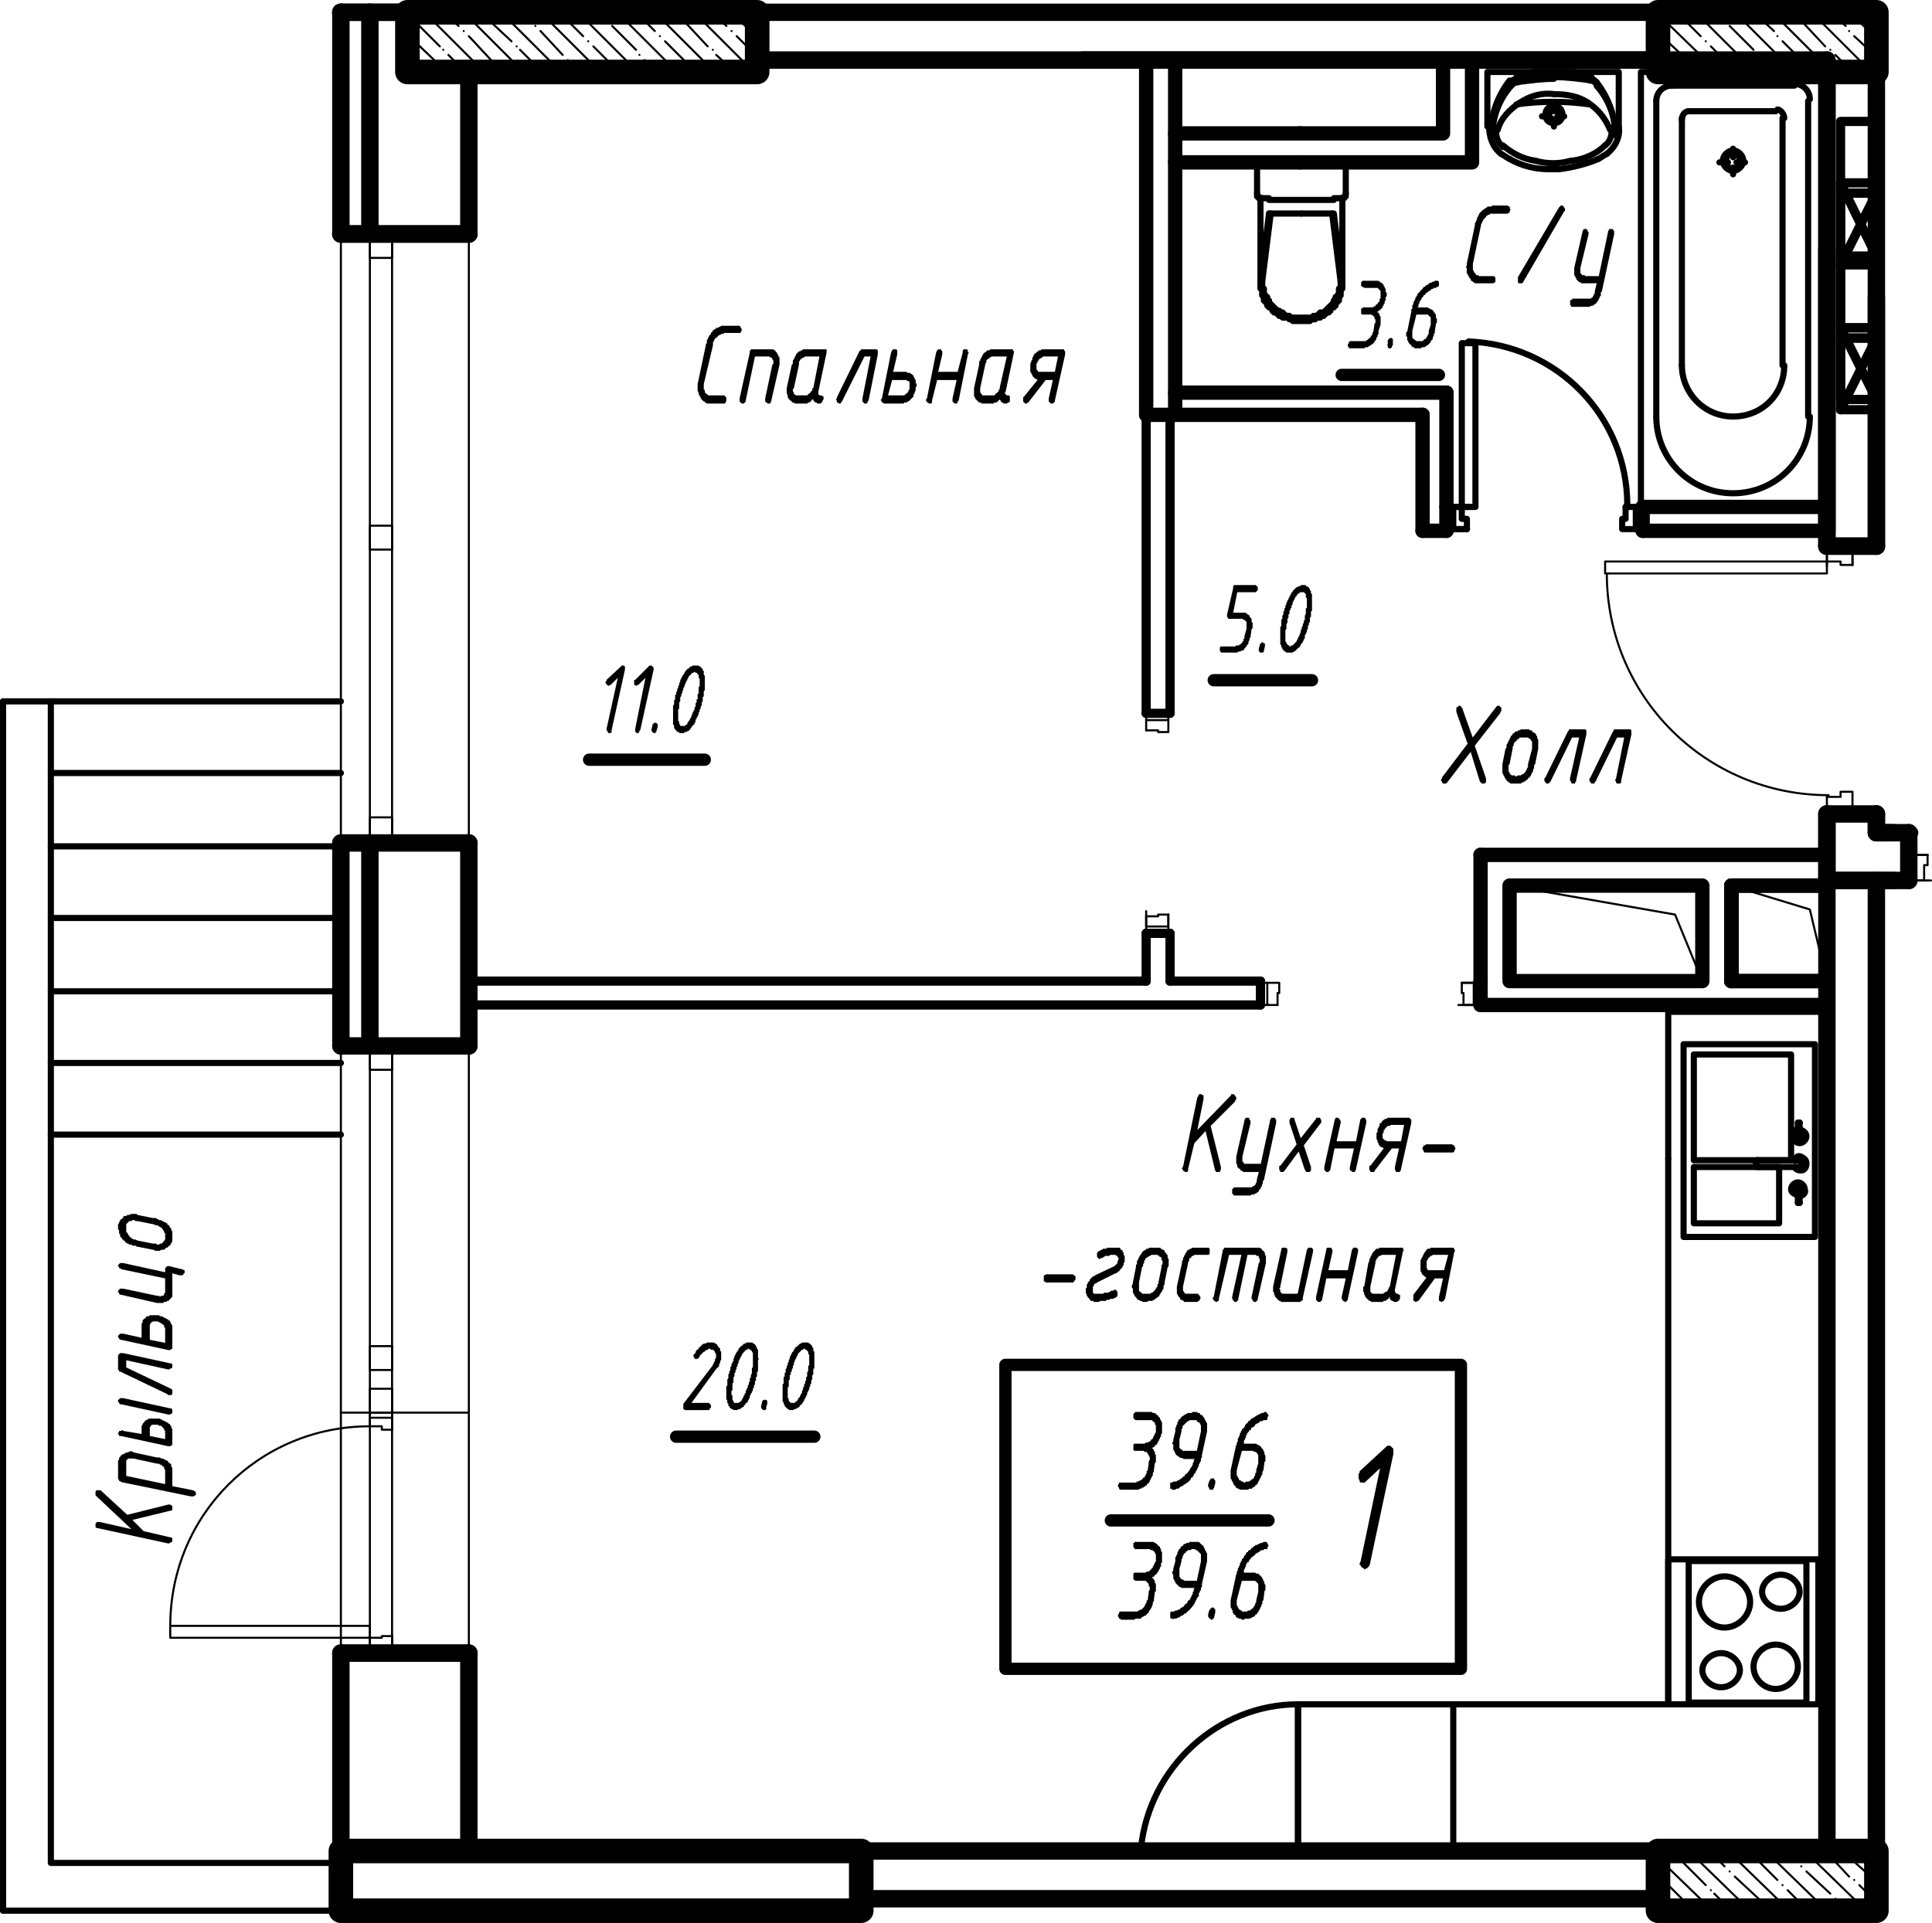 <?xml version="1.0" encoding="UTF-8"?>
<svg id="APT-8" xmlns="http://www.w3.org/2000/svg" viewBox="0 0 113.24 112.74">
  <defs>
    <style>
      .cls-1 {
        fill: #000;
        stroke-width: 0px;
      }

      .cls-2 {
        stroke-width: 1.44px;
      }

      .cls-2, .cls-3, .cls-4, .cls-5, .cls-6, .cls-7, .cls-8 {
        fill: none;
        stroke: #000;
        stroke-linecap: round;
        stroke-linejoin: round;
      }

      .cls-3 {
        stroke-width: .54px;
      }

      .cls-4 {
        stroke-width: .12px;
      }

      .cls-5 {
        stroke-width: .72px;
      }

      .cls-6 {
        stroke-width: .36px;
      }

      .cls-7 {
        stroke-width: 1.02px;
      }

      .cls-8 {
        stroke-width: .84px;
      }
    </style>
  </defs>
  <line class="cls-7" x1="19.98" y1="13.72" x2="27.48" y2="13.72"/>
  <polyline class="cls-4" points="22.98 13.72 22.98 15.12 21.68 15.12 21.68 13.72 22.98 13.72"/>
  <polyline class="cls-3" points="109.98 15.02 109.98 19.22 107.88 19.22 107.88 15.02 109.98 15.02"/>
  <polyline class="cls-3" points="109.98 19.22 109.98 23.42 107.88 23.42 107.88 19.22 109.98 19.22"/>
  <polyline class="cls-3" points="109.98 10.72 109.98 15.02 107.88 15.02 107.88 10.72 109.98 10.72"/>
  <line class="cls-3" x1="107.88" y1="10.72" x2="109.98" y2="15.02"/>
  <line class="cls-3" x1="107.88" y1="19.22" x2="109.98" y2="23.42"/>
  <polyline class="cls-7" points="110.98 48.82 109.98 48.82 109.98 47.72"/>
  <line class="cls-7" x1="109.98" y1="32.02" x2="109.98" y2="17.42"/>
  <polyline class="cls-7" points="110.98 51.62 107.08 51.62 107.08 47.72"/>
  <line class="cls-7" x1="107.08" y1="32.02" x2="107.08" y2="14.62"/>
  <polyline class="cls-5" points="112.08 48.82 109.98 48.82 109.98 47.72"/>
  <polyline class="cls-4" points="112.18 50.12 112.18 51.62 113.18 51.62"/>
  <polyline class="cls-4" points="112.78 51.62 112.78 50.72 112.98 50.72 112.98 50.12"/>
  <line class="cls-4" x1="112.98" y1="50.12" x2="112.18" y2="50.12"/>
  <line class="cls-4" x1="112.78" y1="51.62" x2="111.78" y2="51.62"/>
  <line class="cls-4" x1="112.98" y1="50.12" x2="111.78" y2="50.12"/>
  <polyline class="cls-4" points="108.58 32.22 107.08 32.22 107.08 33.22"/>
  <polyline class="cls-4" points="107.08 32.92 107.88 32.92 107.88 33.12 108.58 33.12"/>
  <polyline class="cls-4" points="94.08 33.62 107.08 33.62 107.08 32.92 94.08 32.92 94.08 33.62"/>
  <line class="cls-4" x1="108.58" y1="33.12" x2="108.58" y2="32.22"/>
  <line class="cls-4" x1="107.08" y1="47.32" x2="108.58" y2="47.32"/>
  <line class="cls-4" x1="107.08" y1="46.72" x2="107.08" y2="47.72"/>
  <polyline class="cls-4" points="107.08 46.72 107.88 46.72 107.88 46.42 108.58 46.42 108.58 47.72"/>
  <line class="cls-4" x1="107.08" y1="32.92" x2="107.08" y2="31.82"/>
  <line class="cls-4" x1="108.58" y1="33.12" x2="108.58" y2="31.82"/>
  <path class="cls-4" d="M94.18,33.62c0,7.2,5.8,13,13,13"/>
  <polyline class="cls-7" points="27.48 13.72 19.98 13.72 27.48 13.72"/>
  <line class="cls-4" x1="27.48" y1="13.72" x2="27.48" y2="49.42"/>
  <line class="cls-7" x1="19.98" y1="49.42" x2="27.48" y2="49.42"/>
  <line class="cls-7" x1="19.98" y1="13.72" x2="27.48" y2="13.72"/>
  <line class="cls-4" x1="21.68" y1="13.72" x2="21.68" y2="49.42"/>
  <line class="cls-4" x1="22.98" y1="13.72" x2="22.98" y2="49.42"/>
  <line class="cls-4" x1="19.98" y1="13.72" x2="19.98" y2="49.42"/>
  <polyline class="cls-4" points="22.98 47.92 22.98 49.42 21.68 49.42 21.68 47.92 22.98 47.92"/>
  <polyline class="cls-4" points="22.98 30.82 22.98 32.22 21.68 32.22 21.68 30.82 22.98 30.82"/>
  <line class="cls-7" x1="109.98" y1="48.82" x2="109.98" y2="47.72"/>
  <line class="cls-7" x1="109.98" y1="32.02" x2="109.98" y2="3.52"/>
  <line class="cls-7" x1="107.08" y1="4.22" x2="107.08" y2="32.02"/>
  <line class="cls-7" x1="107.08" y1="47.72" x2="107.08" y2="51.62"/>
  <line class="cls-7" x1="111.88" y1="51.62" x2="107.08" y2="51.62"/>
  <line class="cls-7" x1="109.98" y1="48.82" x2="111.88" y2="48.82"/>
  <line class="cls-7" x1="97.18" y1="3.52" x2="44.38" y2="3.52"/>
  <line class="cls-7" x1="27.48" y1=".72" x2="109.98" y2=".72"/>
  <line class="cls-7" x1="19.98" y1="112.02" x2="19.98" y2="96.92"/>
  <line class="cls-7" x1="19.98" y1="61.32" x2="19.98" y2="49.42"/>
  <line class="cls-7" x1="21.68" y1="61.32" x2="21.68" y2="49.42"/>
  <polyline class="cls-7" points="44.38 108.52 27.48 108.52 27.48 96.92"/>
  <line class="cls-7" x1="27.48" y1="61.32" x2="27.48" y2="49.42"/>
  <line class="cls-7" x1="21.68" y1=".72" x2="21.68" y2="13.72"/>
  <line class="cls-7" x1="27.48" y1="4.22" x2="27.48" y2="13.72"/>
  <polyline class="cls-7" points="50.48 108.52 107.08 108.52 107.08 51.62"/>
  <line class="cls-7" x1="50.48" y1="111.32" x2="97.18" y2="111.32"/>
  <line class="cls-7" x1="109.98" y1="111.32" x2="109.98" y2="51.62"/>
  <line class="cls-4" x1="107.98" y1="108.52" x2="109.98" y2="110.32"/>
  <line class="cls-4" x1="105.78" y1="108.52" x2="109.38" y2="112.02"/>
  <line class="cls-4" x1="103.48" y1="108.52" x2="107.08" y2="112.02"/>
  <line class="cls-4" x1="101.28" y1="108.52" x2="104.88" y2="112.02"/>
  <line class="cls-4" x1="98.98" y1="108.52" x2="102.58" y2="112.02"/>
  <line class="cls-4" x1="97.18" y1="108.92" x2="100.38" y2="112.02"/>
  <line class="cls-4" x1="97.18" y1="111.12" x2="98.08" y2="112.02"/>
  <line class="cls-4" x1="109.18" y1="108.52" x2="109.48" y2="108.82"/>
  <line class="cls-4" x1="109.78" y1="109.12" x2="109.78" y2="109.12"/>
  <line class="cls-4" x1="106.98" y1="108.52" x2="108.38" y2="110.02"/>
  <line class="cls-4" x1="108.68" y1="110.22" x2="108.68" y2="110.22"/>
  <line class="cls-4" x1="108.98" y1="110.52" x2="109.98" y2="111.52"/>
  <line class="cls-4" x1="104.68" y1="108.52" x2="105.28" y2="109.12"/>
  <line class="cls-4" x1="105.58" y1="109.42" x2="105.58" y2="109.42"/>
  <line class="cls-4" x1="105.88" y1="109.72" x2="107.28" y2="111.02"/>
  <line class="cls-4" x1="107.58" y1="111.32" x2="107.58" y2="111.32"/>
  <line class="cls-4" x1="107.88" y1="111.62" x2="108.18" y2="112.02"/>
  <line class="cls-4" x1="102.48" y1="108.52" x2="102.48" y2="108.52"/>
  <line class="cls-4" x1="102.78" y1="108.82" x2="104.18" y2="110.22"/>
  <line class="cls-4" x1="104.48" y1="110.52" x2="104.48" y2="110.52"/>
  <line class="cls-4" x1="104.78" y1="110.82" x2="105.98" y2="112.02"/>
  <line class="cls-4" x1="100.18" y1="108.52" x2="101.08" y2="109.42"/>
  <line class="cls-4" x1="101.38" y1="109.72" x2="101.38" y2="109.72"/>
  <line class="cls-4" x1="101.68" y1="110.02" x2="103.08" y2="111.32"/>
  <line class="cls-4" x1="103.38" y1="111.62" x2="103.38" y2="111.62"/>
  <line class="cls-4" x1="103.68" y1="111.92" x2="103.68" y2="112.02"/>
  <line class="cls-4" x1="97.98" y1="108.52" x2="97.98" y2="108.52"/>
  <line class="cls-4" x1="98.28" y1="108.82" x2="98.28" y2="108.82"/>
  <line class="cls-4" x1="98.58" y1="109.12" x2="99.98" y2="110.52"/>
  <line class="cls-4" x1="100.28" y1="110.82" x2="100.28" y2="110.82"/>
  <line class="cls-4" x1="100.48" y1="111.02" x2="101.48" y2="112.02"/>
  <line class="cls-4" x1="97.48" y1="110.22" x2="98.88" y2="111.62"/>
  <line class="cls-4" x1="99.18" y1="111.92" x2="99.18" y2="111.92"/>
  <line class="cls-4" x1="49.28" y1="108.52" x2="50.48" y2="109.72"/>
  <line class="cls-4" x1="50.38" y1="108.52" x2="50.48" y2="108.62"/>
  <line class="cls-4" x1="48.18" y1="108.52" x2="48.18" y2="108.52"/>
  <line class="cls-4" x1="48.48" y1="108.82" x2="48.48" y2="108.82"/>
  <line class="cls-4" x1="50.48" y1="110.82" x2="50.48" y2="110.82"/>
  <line class="cls-4" x1="49.38" y1="111.92" x2="49.38" y2="111.92"/>
  <line class="cls-4" x1="43.68" y1="108.52" x2="43.98" y2="108.82"/>
  <line class="cls-4" x1="44.28" y1="109.12" x2="44.28" y2="109.12"/>
  <line class="cls-4" x1="39.18" y1="108.52" x2="39.78" y2="109.12"/>
  <line class="cls-4" x1="42.28" y1="111.62" x2="42.68" y2="112.02"/>
  <line class="cls-4" x1="36.98" y1="108.52" x2="36.98" y2="108.52"/>
  <line class="cls-4" x1="37.78" y1="111.62" x2="37.78" y2="111.62"/>
  <line class="cls-4" x1="38.08" y1="111.92" x2="38.18" y2="112.02"/>
  <line class="cls-4" x1="32.38" y1="108.52" x2="32.48" y2="108.52"/>
  <line class="cls-4" x1="32.78" y1="108.82" x2="32.78" y2="108.82"/>
  <line class="cls-4" x1="33.58" y1="111.92" x2="33.58" y2="111.92"/>
  <line class="cls-4" x1="27.88" y1="108.52" x2="28.28" y2="108.82"/>
  <line class="cls-4" x1="28.48" y1="109.12" x2="28.48" y2="109.12"/>
  <line class="cls-4" x1="23.88" y1="108.92" x2="23.98" y2="109.12"/>
  <line class="cls-4" x1="26.58" y1="111.62" x2="26.98" y2="112.02"/>
  <line class="cls-4" x1="108.38" y1=".72" x2="109.98" y2="2.22"/>
  <line class="cls-4" x1="106.18" y1=".72" x2="109.68" y2="4.22"/>
  <line class="cls-4" x1="103.88" y1=".72" x2="107.38" y2="4.22"/>
  <line class="cls-4" x1="101.68" y1=".72" x2="105.18" y2="4.22"/>
  <line class="cls-4" x1="99.38" y1=".72" x2="102.88" y2="4.22"/>
  <line class="cls-4" x1="97.18" y1=".82" x2="100.68" y2="4.22"/>
  <line class="cls-4" x1="97.18" y1="3.02" x2="98.38" y2="4.22"/>
  <line class="cls-4" x1="109.48" y1=".72" x2="109.48" y2=".72"/>
  <line class="cls-4" x1="109.78" y1="1.02" x2="109.98" y2="1.12"/>
  <line class="cls-4" x1="107.28" y1=".72" x2="108.18" y2="1.52"/>
  <line class="cls-4" x1="108.38" y1="1.82" x2="108.38" y2="1.82"/>
  <line class="cls-4" x1="108.68" y1="2.12" x2="109.98" y2="3.32"/>
  <line class="cls-4" x1="104.98" y1=".72" x2="104.98" y2=".72"/>
  <line class="cls-4" x1="105.28" y1="1.02" x2="105.28" y2="1.02"/>
  <line class="cls-4" x1="105.58" y1="1.22" x2="106.98" y2="2.72"/>
  <line class="cls-4" x1="107.28" y1="2.92" x2="107.28" y2="2.92"/>
  <line class="cls-4" x1="107.58" y1="3.22" x2="108.58" y2="4.22"/>
  <line class="cls-4" x1="102.78" y1=".72" x2="103.98" y2="1.82"/>
  <line class="cls-4" x1="104.18" y1="2.12" x2="104.18" y2="2.12"/>
  <line class="cls-4" x1="104.48" y1="2.42" x2="105.88" y2="3.82"/>
  <line class="cls-4" x1="106.18" y1="4.12" x2="106.18" y2="4.12"/>
  <line class="cls-4" x1="100.48" y1=".72" x2="100.78" y2="1.02"/>
  <line class="cls-4" x1="101.08" y1="1.22" x2="101.08" y2="1.22"/>
  <line class="cls-4" x1="101.38" y1="1.52" x2="102.78" y2="2.92"/>
  <line class="cls-4" x1="103.08" y1="3.22" x2="103.08" y2="3.22"/>
  <line class="cls-4" x1="103.38" y1="3.52" x2="104.08" y2="4.22"/>
  <line class="cls-4" x1="98.28" y1=".72" x2="99.68" y2="2.12"/>
  <line class="cls-4" x1="99.98" y1="2.42" x2="99.98" y2="2.42"/>
  <line class="cls-4" x1="100.28" y1="2.72" x2="101.68" y2="4.12"/>
  <line class="cls-4" x1="97.18" y1="1.92" x2="98.58" y2="3.22"/>
  <line class="cls-4" x1="98.88" y1="3.52" x2="98.88" y2="3.52"/>
  <line class="cls-4" x1="99.18" y1="3.82" x2="99.58" y2="4.22"/>
  <line class="cls-4" x1="97.18" y1="4.12" x2="97.38" y2="4.22"/>
  <polyline class="cls-2" points="23.88 4.22 44.38 4.22 44.38 .72 23.88 .72 23.88 4.22"/>
  <line class="cls-4" x1="42.88" y1=".72" x2="44.38" y2="2.22"/>
  <line class="cls-4" x1="40.68" y1=".72" x2="44.18" y2="4.22"/>
  <line class="cls-4" x1="38.38" y1=".72" x2="41.88" y2="4.22"/>
  <line class="cls-4" x1="36.18" y1=".72" x2="39.68" y2="4.22"/>
  <line class="cls-4" x1="33.88" y1=".72" x2="37.38" y2="4.22"/>
  <line class="cls-4" x1="31.68" y1=".72" x2="35.18" y2="4.22"/>
  <line class="cls-4" x1="29.38" y1=".72" x2="32.88" y2="4.22"/>
  <line class="cls-4" x1="27.18" y1=".72" x2="30.68" y2="4.22"/>
  <line class="cls-4" x1="24.88" y1=".72" x2="28.38" y2="4.22"/>
  <line class="cls-4" x1="23.88" y1="2.02" x2="26.18" y2="4.22"/>
  <line class="cls-4" x1="23.88" y1="4.22" x2="23.88" y2="4.22"/>
  <line class="cls-4" x1="43.98" y1=".72" x2="43.98" y2=".72"/>
  <line class="cls-4" x1="44.28" y1="1.02" x2="44.38" y2="1.12"/>
  <line class="cls-4" x1="41.68" y1=".72" x2="42.58" y2="1.52"/>
  <line class="cls-4" x1="42.88" y1="1.82" x2="42.88" y2="1.82"/>
  <line class="cls-4" x1="43.18" y1="2.12" x2="44.38" y2="3.32"/>
  <line class="cls-4" x1="39.48" y1=".72" x2="39.48" y2=".72"/>
  <line class="cls-4" x1="39.78" y1="1.02" x2="39.78" y2="1.02"/>
  <line class="cls-4" x1="40.08" y1="1.22" x2="41.48" y2="2.72"/>
  <line class="cls-4" x1="41.78" y1="2.92" x2="41.78" y2="2.92"/>
  <line class="cls-4" x1="41.98" y1="3.22" x2="43.08" y2="4.22"/>
  <line class="cls-4" x1="37.28" y1=".72" x2="38.38" y2="1.82"/>
  <line class="cls-4" x1="38.68" y1="2.12" x2="38.68" y2="2.12"/>
  <line class="cls-4" x1="38.98" y1="2.42" x2="40.38" y2="3.82"/>
  <line class="cls-4" x1="40.68" y1="4.12" x2="40.68" y2="4.12"/>
  <line class="cls-4" x1="34.98" y1=".72" x2="35.28" y2="1.02"/>
  <line class="cls-4" x1="35.58" y1="1.22" x2="35.58" y2="1.22"/>
  <line class="cls-4" x1="35.88" y1="1.52" x2="37.28" y2="2.92"/>
  <line class="cls-4" x1="37.48" y1="3.22" x2="37.48" y2="3.22"/>
  <line class="cls-4" x1="37.78" y1="3.52" x2="38.58" y2="4.22"/>
  <line class="cls-4" x1="32.78" y1=".72" x2="34.18" y2="2.12"/>
  <line class="cls-4" x1="34.48" y1="2.42" x2="34.48" y2="2.42"/>
  <line class="cls-4" x1="34.78" y1="2.72" x2="36.18" y2="4.12"/>
  <line class="cls-4" x1="30.48" y1=".72" x2="31.08" y2="1.22"/>
  <line class="cls-4" x1="31.38" y1="1.52" x2="31.38" y2="1.52"/>
  <line class="cls-4" x1="31.68" y1="1.82" x2="32.98" y2="3.22"/>
  <line class="cls-4" x1="33.28" y1="3.52" x2="33.28" y2="3.52"/>
  <line class="cls-4" x1="33.58" y1="3.82" x2="34.08" y2="4.22"/>
  <line class="cls-4" x1="28.28" y1=".72" x2="28.28" y2=".72"/>
  <line class="cls-4" x1="28.48" y1="1.02" x2="29.98" y2="2.42"/>
  <line class="cls-4" x1="30.28" y1="2.72" x2="30.28" y2="2.72"/>
  <line class="cls-4" x1="30.48" y1="2.92" x2="31.78" y2="4.22"/>
  <line class="cls-4" x1="25.98" y1=".72" x2="26.88" y2="1.52"/>
  <line class="cls-4" x1="27.18" y1="1.82" x2="27.18" y2="1.82"/>
  <line class="cls-4" x1="27.48" y1="2.12" x2="28.78" y2="3.52"/>
  <line class="cls-4" x1="29.08" y1="3.82" x2="29.08" y2="3.82"/>
  <line class="cls-4" x1="29.38" y1="4.12" x2="29.58" y2="4.22"/>
  <line class="cls-4" x1="23.98" y1="1.02" x2="23.98" y2="1.02"/>
  <line class="cls-4" x1="24.28" y1="1.22" x2="25.78" y2="2.72"/>
  <line class="cls-4" x1="25.98" y1="2.92" x2="25.98" y2="2.92"/>
  <line class="cls-4" x1="26.28" y1="3.22" x2="27.28" y2="4.22"/>
  <line class="cls-4" x1="23.88" y1="3.12" x2="24.58" y2="3.82"/>
  <line class="cls-4" x1="24.88" y1="4.12" x2="24.88" y2="4.12"/>
  <line class="cls-7" x1="107.08" y1="32.02" x2="109.98" y2="32.02"/>
  <line class="cls-6" x1="40.48" y1=".72" x2="74.68" y2=".72"/>
  <line class="cls-7" x1="19.98" y1="13.72" x2="19.98" y2=".72"/>
  <line class="cls-6" x1="36.58" y1=".62" x2="79.48" y2=".62"/>
  <polyline class="cls-2" points="97.18 4.22 109.98 4.22 109.98 .72 97.18 .72 97.18 4.22"/>
  <polyline class="cls-2" points="19.98 112.02 50.48 112.02 50.48 108.52 19.98 108.52 19.98 112.02"/>
  <line class="cls-3" x1="68.58" y1="24.32" x2="68.58" y2="41.82"/>
  <line class="cls-3" x1="68.58" y1="54.72" x2="68.58" y2="57.52"/>
  <line class="cls-3" x1="67.18" y1="24.32" x2="67.18" y2="41.82"/>
  <line class="cls-3" x1="67.18" y1="54.72" x2="67.18" y2="57.52"/>
  <polyline class="cls-3" points="27.48 57.52 38.28 57.52 67.18 57.52"/>
  <line class="cls-3" x1="68.58" y1="57.52" x2="73.88" y2="57.52"/>
  <polyline class="cls-3" points="27.48 58.92 38.28 58.92 73.88 58.92"/>
  <line class="cls-8" x1="86.78" y1="58.92" x2="107.08" y2="58.92"/>
  <polyline class="cls-4" points="68.48 54.32 67.18 54.32 67.18 53.42"/>
  <polyline class="cls-4" points="67.18 53.72 67.88 53.72 67.88 53.62 68.48 53.62"/>
  <line class="cls-4" x1="68.48" y1="53.62" x2="68.48" y2="54.32"/>
  <line class="cls-4" x1="67.18" y1="42.22" x2="68.48" y2="42.22"/>
  <line class="cls-4" x1="67.18" y1="42.82" x2="67.18" y2="41.82"/>
  <polyline class="cls-4" points="67.18 42.82 67.88 42.82 67.88 42.92 68.48 42.92 68.48 41.82"/>
  <line class="cls-4" x1="67.18" y1="53.72" x2="67.18" y2="54.72"/>
  <line class="cls-4" x1="68.48" y1="53.62" x2="68.48" y2="54.72"/>
  <line class="cls-3" x1="67.18" y1="54.72" x2="68.58" y2="54.72"/>
  <line class="cls-3" x1="67.18" y1="41.82" x2="68.58" y2="41.82"/>
  <line class="cls-8" x1="76.18" y1="7.82" x2="68.88" y2="7.82"/>
  <line class="cls-8" x1="68.88" y1="24.32" x2="68.88" y2="3.52"/>
  <line class="cls-8" x1="68.88" y1="9.52" x2="76.18" y2="9.52"/>
  <line class="cls-8" x1="68.88" y1="23.02" x2="84.78" y2="23.02"/>
  <line class="cls-6" x1="97.98" y1="5.02" x2="105.18" y2="5.02"/>
  <line class="cls-6" x1="105.98" y1="5.92" x2="105.98" y2="24.42"/>
  <line class="cls-6" x1="97.08" y1="5.92" x2="97.08" y2="24.42"/>
  <line class="cls-6" x1="106.78" y1="29.62" x2="106.78" y2="4.22"/>
  <polyline class="cls-6" points="106.78 29.62 96.18 29.62 96.18 4.22 106.78 4.22"/>
  <line class="cls-6" x1="98.58" y1="21.42" x2="98.58" y2="6.92"/>
  <line class="cls-6" x1="98.98" y1="6.52" x2="104.08" y2="6.52"/>
  <line class="cls-6" x1="104.48" y1="21.42" x2="104.48" y2="6.92"/>
  <line class="cls-6" x1="101.28" y1="9.52" x2="100.78" y2="9.52"/>
  <line class="cls-6" x1="101.58" y1="9.22" x2="101.58" y2="8.72"/>
  <line class="cls-6" x1="101.78" y1="9.52" x2="102.28" y2="9.52"/>
  <line class="cls-6" x1="101.58" y1="9.82" x2="101.58" y2="10.22"/>
  <path class="cls-6" d="M97.08,24.42c0,2.5,2,4.5,4.5,4.5s4.5-2,4.5-4.5"/>
  <path class="cls-6" d="M106.08,5.82c0-.5-.4-.9-.9-.9"/>
  <path class="cls-6" d="M97.98,5.02c-.5,0-.9.4-.9.9"/>
  <path class="cls-6" d="M101.98,9.42c0-.2-.2-.5-.4-.5s-.4.2-.4.5.2.5.4.5.4-.2.4-.5"/>
  <path class="cls-6" d="M98.58,21.42c0,1.6,1.3,3,3,3s3-1.3,3-3"/>
  <path class="cls-6" d="M98.98,6.52c-.2,0-.4.2-.4.5"/>
  <path class="cls-6" d="M104.58,6.92c0-.2-.2-.5-.4-.5"/>
  <path class="cls-6" d="M102.18,9.42c0-.3-.3-.6-.6-.6s-.6.3-.6.6.3.6.6.6.6-.3.6-.6"/>
  <line class="cls-6" x1="78.68" y1="11.62" x2="78.68" y2="16.52"/>
  <polyline class="cls-6" points="78.88 11.32 78.88 9.52 73.68 9.52"/>
  <line class="cls-6" x1="76.28" y1="12.52" x2="74.38" y2="12.52"/>
  <polyline class="cls-6" points="78.68 16.52 78.18 12.52 76.28 12.52"/>
  <line class="cls-6" x1="73.88" y1="16.52" x2="74.38" y2="12.52"/>
  <line class="cls-6" x1="78.58" y1="16.52" x2="78.08" y2="12.52"/>
  <line class="cls-6" x1="73.98" y1="16.52" x2="74.48" y2="12.52"/>
  <line class="cls-6" x1="73.88" y1="11.62" x2="73.88" y2="16.52"/>
  <line class="cls-6" x1="73.68" y1="9.52" x2="73.68" y2="11.32"/>
  <polyline class="cls-6" points="73.98 11.62 73.98 11.62 74.08 11.62 74.18 11.62 74.28 11.62 74.38 11.62 74.38 11.72 74.48 11.72 74.58 11.72 74.68 11.72 74.68 11.72 74.88 11.72 74.88 11.72 74.98 11.72 75.08 11.72 75.18 11.72 75.28 11.72 75.28 11.72 75.38 11.72 75.48 11.72 75.58 11.72 75.58 11.72 75.78 11.72 75.78 11.72 75.88 11.72 75.98 11.72 76.08 11.72 76.08 11.72 76.18 11.72 76.28 11.72 76.38 11.72 76.48 11.72 76.48 11.72 76.58 11.72 76.68 11.72 76.78 11.72 76.78 11.72 76.98 11.72 76.98 11.72 77.08 11.72 77.18 11.72 77.28 11.72 77.38 11.72 77.38 11.72 77.48 11.72 77.58 11.72 77.68 11.72 77.68 11.72 77.88 11.72 77.88 11.72 77.98 11.72 78.08 11.72 78.18 11.72 78.18 11.62 78.28 11.62 78.38 11.62 78.48 11.62 78.58 11.62 78.58 11.62"/>
  <polyline class="cls-6" points="73.98 16.52 73.98 16.52 73.98 16.62 73.98 16.72 73.98 16.72 73.98 16.82 73.98 16.82 74.08 16.92 74.08 17.02 74.08 17.02 74.08 17.12 74.08 17.12 74.08 17.22 74.08 17.32 74.18 17.32 74.18 17.32 74.18 17.42 74.28 17.42 74.28 17.52 74.28 17.62 74.28 17.62 74.38 17.62 74.38 17.72 74.38 17.72 74.38 17.82 74.48 17.82 74.48 17.92 74.58 17.92 74.58 17.92 74.58 17.92 74.58 18.02 74.68 18.02 74.68 18.02 74.68 18.02 74.68 18.12 74.78 18.12 74.78 18.22 74.88 18.22 74.88 18.22 74.88 18.22 74.98 18.22 74.98 18.32 74.98 18.32 74.98 18.32 75.08 18.32 75.18 18.32 75.18 18.42 75.18 18.42 75.28 18.42 75.28 18.52 75.28 18.52 75.38 18.52 75.38 18.52 75.48 18.52 75.48 18.52 75.58 18.52 75.58 18.62 75.58 18.62 75.68 18.62 75.78 18.62 75.78 18.62 75.88 18.62 75.88 18.62 75.98 18.62 76.08 18.62 76.08 18.62 76.18 18.62 76.18 18.62 76.28 18.62 76.38 18.62 76.38 18.62 76.48 18.62 76.48 18.62 76.58 18.62 76.68 18.62 76.68 18.62 76.78 18.62 76.78 18.62 76.88 18.62 76.98 18.62 76.98 18.62 76.98 18.52 77.08 18.52 77.08 18.52 77.18 18.52 77.18 18.52 77.28 18.52 77.28 18.52 77.28 18.42 77.38 18.42 77.38 18.42 77.38 18.32 77.48 18.32 77.58 18.32 77.58 18.32 77.58 18.32 77.68 18.22 77.68 18.22 77.68 18.22 77.78 18.22 77.78 18.12 77.88 18.12 77.88 18.02 77.88 18.02 77.88 18.02 77.98 18.02 77.98 17.92 77.98 17.92 77.98 17.92 78.08 17.92 78.08 17.82 78.18 17.82 78.18 17.72 78.18 17.72 78.18 17.62 78.28 17.62 78.28 17.62 78.28 17.52 78.28 17.42 78.38 17.42 78.38 17.32 78.48 17.32 78.48 17.22 78.48 17.12 78.48 17.12 78.48 17.12 78.48 17.02 78.48 17.02 78.48 16.92 78.58 16.92 78.58 16.82 78.58 16.82 78.58 16.72 78.58 16.72 78.58 16.62 78.58 16.52 78.58 16.52"/>
  <polyline class="cls-6" points="78.58 11.62 78.68 11.62 78.68 11.62 78.78 11.62 78.78 11.62 78.78 11.52 78.88 11.52 78.88 11.42 78.88 11.42 78.88 11.42 78.88 11.32"/>
  <polyline class="cls-6" points="73.88 16.52 73.88 16.62 73.88 16.72 73.88 16.72 73.88 16.82 73.88 16.82 73.88 16.92 73.98 16.92 73.98 17.02 73.98 17.02 73.98 17.12 73.98 17.12 73.98 17.22 73.98 17.32 73.98 17.32 74.08 17.32 74.08 17.42 74.08 17.42 74.08 17.42 74.08 17.52 74.08 17.62 74.18 17.62 74.18 17.62 74.18 17.72 74.28 17.72 74.28 17.72 74.28 17.82 74.28 17.92 74.38 17.92 74.38 17.92 74.38 17.92 74.38 18.02 74.48 18.02 74.48 18.02 74.58 18.02 74.58 18.12 74.58 18.12 74.58 18.22 74.68 18.22 74.68 18.22 74.68 18.22 74.68 18.32 74.78 18.32 74.88 18.32 74.88 18.32 74.88 18.42 74.98 18.42 74.98 18.52 75.08 18.52 75.08 18.52 75.18 18.52 75.18 18.52 75.18 18.62 75.28 18.62 75.28 18.62 75.38 18.62 75.48 18.62 75.48 18.62 75.58 18.72 75.58 18.72 75.68 18.72 75.78 18.72 75.78 18.82 75.78 18.82 75.88 18.82 75.88 18.82 75.98 18.82 76.08 18.82 76.08 18.82 76.18 18.82 76.18 18.82 76.28 18.82 76.38 18.82 76.38 18.82 76.48 18.82 76.48 18.82 76.58 18.82 76.68 18.82 76.68 18.82 76.78 18.82 76.78 18.82 76.78 18.72 76.88 18.72 76.98 18.72 76.98 18.72 77.08 18.72 77.08 18.62 77.08 18.62 77.18 18.62 77.28 18.62 77.28 18.62 77.38 18.62 77.38 18.52 77.38 18.52 77.48 18.52 77.48 18.52 77.58 18.52 77.58 18.52 77.58 18.42 77.68 18.42 77.68 18.32 77.68 18.32 77.78 18.32 77.88 18.32 77.88 18.22 77.88 18.22 77.88 18.22 77.98 18.22 77.98 18.12 77.98 18.12 78.08 18.02 78.08 18.02 78.18 18.02 78.18 17.92 78.18 17.92 78.18 17.92 78.28 17.92 78.28 17.82 78.28 17.72 78.28 17.72 78.38 17.72 78.38 17.62 78.48 17.62 78.48 17.52 78.48 17.42 78.48 17.42 78.48 17.32 78.58 17.32 78.58 17.32 78.58 17.22 78.58 17.12 78.58 17.12 78.58 17.02 78.58 17.02 78.68 16.92 78.68 16.82 78.68 16.82 78.68 16.72 78.68 16.72 78.68 16.62 78.68 16.52"/>
  <polyline class="cls-6" points="73.68 11.32 73.68 11.32 73.68 11.42 73.68 11.42 73.68 11.52 73.78 11.52 73.78 11.62 73.78 11.62 73.88 11.62 73.88 11.62 73.98 11.62"/>
  <line class="cls-8" x1="84.78" y1="29.72" x2="84.78" y2="23.02"/>
  <line class="cls-8" x1="83.38" y1="24.32" x2="83.38" y2="31.12"/>
  <polyline class="cls-6" points="85.18 31.02 85.18 29.72 86.08 29.72"/>
  <polyline class="cls-6" points="85.68 29.72 85.68 30.42 85.98 30.42 85.98 31.02"/>
  <polyline class="cls-6" points="86.48 20.12 86.48 29.72 85.68 29.72 85.68 20.12 86.48 20.12"/>
  <line class="cls-6" x1="85.98" y1="31.02" x2="85.18" y2="31.02"/>
  <line class="cls-6" x1="95.88" y1="29.72" x2="95.88" y2="31.02"/>
  <line class="cls-6" x1="95.28" y1="29.72" x2="96.28" y2="29.72"/>
  <polyline class="cls-6" points="95.28 29.72 95.28 30.42 95.08 30.42 95.08 31.02 96.28 31.02"/>
  <line class="cls-6" x1="85.68" y1="29.72" x2="84.78" y2="29.72"/>
  <line class="cls-6" x1="85.98" y1="31.02" x2="84.78" y2="31.02"/>
  <path class="cls-6" d="M95.38,29.62c0-5.2-4.1-9.4-9.3-9.6"/>
  <line class="cls-8" x1="84.78" y1="29.72" x2="84.78" y2="31.12"/>
  <line class="cls-8" x1="96.28" y1="29.72" x2="96.28" y2="31.12"/>
  <line class="cls-7" x1="107.08" y1="31.12" x2="107.08" y2="3.52"/>
  <polyline class="cls-6" points="94.88 7.42 94.88 4.22 87.18 4.22 87.18 7.42"/>
  <line class="cls-6" x1="89.88" y1="4.22" x2="92.28" y2="4.22"/>
  <line class="cls-6" x1="90.38" y1="6.82" x2="90.78" y2="6.82"/>
  <line class="cls-6" x1="91.08" y1="6.12" x2="91.08" y2="6.52"/>
  <line class="cls-6" x1="91.28" y1="6.82" x2="91.68" y2="6.82"/>
  <line class="cls-6" x1="91.08" y1="7.02" x2="91.08" y2="7.42"/>
  <path class="cls-6" d="M94.38,7.62c-.3-.7-.7-1.2-1.3-1.6"/>
  <path class="cls-6" d="M93.08,6.02c-.6-.4-1.3-.5-2-.5"/>
  <path class="cls-6" d="M89.08,6.02c-.6.4-1.1.9-1.3,1.6"/>
  <path class="cls-6" d="M91.08,5.52c-.7-.1-1.4.1-2,.5"/>
  <path class="cls-6" d="M91.38,9.92c.8-.1,1.6-.3,2.3-.6"/>
  <path class="cls-6" d="M87.28,7.42c0,.6.2,1.2.7,1.6"/>
  <path class="cls-6" d="M90.78,9.92h.5"/>
  <path class="cls-6" d="M93.18,6.12c-1.4-.2-2.9-.2-4.3,0"/>
  <path class="cls-6" d="M88.48,4.72c-.7.9-1.1,2-1.1,3.1"/>
  <path class="cls-6" d="M91.08,4.32c-.7,0-1.5.1-2.2.2"/>
  <path class="cls-6" d="M88.88,4.62c-.1,0-.3.1-.3.2"/>
  <path class="cls-6" d="M91.08,4.62c-.7,0-1.4.1-2.2.2"/>
  <path class="cls-6" d="M88.58,5.02c-.7.8-1.1,1.8-1.1,2.9"/>
  <path class="cls-6" d="M88.98,4.82c-.2,0-.3.1-.4.2"/>
  <path class="cls-6" d="M94.68,7.92c0-1.1-.4-2.1-1.1-2.9"/>
  <path class="cls-6" d="M94.68,7.92c0-1.1-.4-2.2-1.1-3.1"/>
  <path class="cls-6" d="M93.28,4.72c-.7-.1-1.4-.2-2.2-.2"/>
  <path class="cls-6" d="M93.28,4.52c-.7-.2-1.4-.2-2.2-.2"/>
  <path class="cls-6" d="M93.58,4.92c-.1-.1-.2-.2-.4-.2"/>
  <path class="cls-6" d="M93.58,4.82c-.1-.1-.2-.2-.3-.2"/>
  <path class="cls-6" d="M94.18,9.02c.5-.4.8-1,.7-1.6"/>
  <path class="cls-6" d="M93.68,9.32c.2-.1.3-.2.5-.3"/>
  <path class="cls-6" d="M87.98,9.02c.2.1.3.2.5.3"/>
  <path class="cls-6" d="M88.48,9.32c.7.4,1.5.6,2.3.6"/>
  <path class="cls-6" d="M89.98,9.42c.7.2,1.4.2,2.1,0"/>
  <path class="cls-6" d="M94.08,8.52c.3-.2.4-.6.4-1"/>
  <path class="cls-6" d="M92.18,9.42c.7-.1,1.4-.4,1.9-.9"/>
  <path class="cls-6" d="M87.68,7.62c0,.4.1.7.4,1"/>
  <path class="cls-6" d="M88.08,8.52c.6.5,1.2.8,1.9.9"/>
  <path class="cls-6" d="M91.58,6.72c0-.3-.2-.5-.5-.5s-.5.2-.5.5.2.5.5.5.5-.2.5-.5"/>
  <path class="cls-6" d="M91.38,6.72c0-.2-.2-.3-.3-.3s-.3.2-.3.3.2.3.3.3.3-.1.3-.3"/>
  <line class="cls-7" x1="63.48" y1="3.52" x2="107.08" y2="3.52"/>
  <line class="cls-8" x1="67.18" y1="24.32" x2="83.38" y2="24.32"/>
  <line class="cls-8" x1="83.38" y1="31.12" x2="84.78" y2="31.12"/>
  <line class="cls-8" x1="96.28" y1="31.12" x2="107.08" y2="31.12"/>
  <line class="cls-8" x1="107.08" y1="29.72" x2="96.28" y2="29.72"/>
  <line class="cls-8" x1="67.18" y1="3.52" x2="67.18" y2="24.32"/>
  <polyline class="cls-8" points="86.28 3.52 86.28 9.52 76.18 9.52"/>
  <polyline class="cls-8" points="84.58 3.52 84.58 7.82 76.18 7.82"/>
  <line class="cls-4" x1="27.48" y1="96.92" x2="27.48" y2="61.32"/>
  <line class="cls-7" x1="19.98" y1="96.92" x2="27.48" y2="96.92"/>
  <polyline class="cls-7" points="27.48 61.32 19.98 61.32 27.48 61.32"/>
  <line class="cls-4" x1="21.68" y1="96.92" x2="21.68" y2="61.32"/>
  <polyline class="cls-4" points="22.98 62.72 22.98 61.32 21.68 61.32 21.68 62.72 22.98 62.72"/>
  <line class="cls-4" x1="22.98" y1="96.92" x2="22.98" y2="61.32"/>
  <line class="cls-4" x1="19.98" y1="96.92" x2="19.98" y2="61.32"/>
  <line class="cls-7" x1="19.98" y1="96.92" x2="27.48" y2="96.92"/>
  <polyline class="cls-4" points="22.98 80.32 22.98 78.92 21.68 78.92 21.68 80.32 22.98 80.32"/>
  <line class="cls-4" x1="19.98" y1="82.82" x2="27.48" y2="82.82"/>
  <polyline class="cls-4" points="22.98 96.62 21.68 96.62 21.68 95.72"/>
  <polyline class="cls-4" points="21.68 96.02 22.38 96.02 22.38 95.92 22.98 95.92"/>
  <polyline class="cls-4" points="9.98 95.32 21.68 95.32 21.68 96.02 9.98 96.02 9.98 95.32"/>
  <line class="cls-4" x1="22.98" y1="95.92" x2="22.98" y2="96.62"/>
  <line class="cls-4" x1="21.68" y1="83.12" x2="22.98" y2="83.12"/>
  <line class="cls-4" x1="21.68" y1="83.62" x2="21.68" y2="82.72"/>
  <polyline class="cls-4" points="21.68 83.62 22.38 83.62 22.38 83.82 22.98 83.82 22.98 82.72"/>
  <line class="cls-4" x1="21.68" y1="96.02" x2="21.68" y2="97.02"/>
  <line class="cls-4" x1="22.98" y1="95.92" x2="22.98" y2="97.02"/>
  <path class="cls-4" d="M21.68,83.62c-6.5,0-11.7,5.2-11.7,11.7"/>
  <polyline class="cls-4" points="22.98 81.42 22.98 82.82 21.68 82.82 21.68 81.42 22.98 81.42"/>
  <line class="cls-6" x1="2.98" y1="66.52" x2="19.98" y2="66.52"/>
  <line class="cls-6" x1="2.98" y1="53.82" x2="19.98" y2="53.82"/>
  <line class="cls-6" x1="2.98" y1="62.32" x2="19.98" y2="62.32"/>
  <line class="cls-6" x1="2.98" y1="49.62" x2="19.98" y2="49.62"/>
  <line class="cls-6" x1="2.98" y1="58.12" x2="19.98" y2="58.12"/>
  <line class="cls-6" x1=".18" y1="41.12" x2=".18" y2="112.02"/>
  <polyline class="cls-6" points=".18 41.12 2.98 41.12 2.98 109.22 19.98 109.22"/>
  <line class="cls-6" x1=".18" y1="112.02" x2="19.98" y2="112.02"/>
  <polyline class="cls-6" points="76.08 99.92 76.08 108.32 66.88 108.32 66.88 108.22"/>
  <path class="cls-6" d="M76.08,99.92c-4.7,0-8.7,3.7-9.2,8.4"/>
  <polyline class="cls-6" points="98.98 91.52 98.98 99.82 105.88 99.82 105.88 91.52 98.98 91.52"/>
  <path class="cls-6" d="M104.38,92.32c-.6,0-1.1.5-1.1,1s.5,1,1.1,1,1.1-.5,1.1-1-.5-1-1.1-1"/>
  <path class="cls-6" d="M101.08,92.42c-.8,0-1.5.7-1.5,1.5s.7,1.5,1.5,1.5,1.5-.7,1.5-1.5-.7-1.5-1.5-1.5"/>
  <path class="cls-6" d="M104.08,96.42c-.7,0-1.3.6-1.3,1.3s.6,1.3,1.3,1.3,1.3-.6,1.3-1.3-.6-1.3-1.3-1.3"/>
  <path class="cls-6" d="M100.88,96.92c-.6,0-1.1.5-1.1,1s.5,1,1.1,1,1.1-.5,1.1-1-.5-1-1.1-1"/>
  <line class="cls-6" x1="97.78" y1="91.42" x2="97.78" y2="99.92"/>
  <polyline class="cls-6" points="97.78 91.42 106.58 91.42 106.58 99.92 97.78 99.92 97.78 67.92"/>
  <line class="cls-6" x1="106.98" y1="108.32" x2="106.98" y2="59.32"/>
  <polyline class="cls-6" points="98.68 61.22 98.68 72.52 106.38 72.52 106.38 61.22 98.68 61.22"/>
  <polyline class="cls-6" points="99.28 61.82 99.28 68.02 104.98 68.02 104.98 61.82 99.28 61.82"/>
  <polyline class="cls-6" points="99.28 71.72 99.28 68.42 104.28 68.42 104.28 71.72 99.28 71.72"/>
  <line class="cls-6" x1="105.18" y1="68.02" x2="105.48" y2="68.02"/>
  <path class="cls-6" d="M105.48,68.42c.1,0,.2-.1.2-.2s-.1-.2-.2-.2"/>
  <line class="cls-6" x1="105.48" y1="68.42" x2="105.48" y2="68.42"/>
  <line class="cls-6" x1="105.48" y1="68.42" x2="105.18" y2="68.42"/>
  <path class="cls-6" d="M105.18,68.42c.1.2.3.2.4.2.2,0,.3-.2.3-.4s-.1-.3-.3-.4-.3,0-.4.2"/>
  <line class="cls-6" x1="105.18" y1="68.02" x2="105.18" y2="68.02"/>
  <line class="cls-6" x1="105.48" y1="68.02" x2="102.98" y2="68.02"/>
  <path class="cls-6" d="M102.98,68.02h0"/>
  <path class="cls-6" d="M102.98,68.02c-.1.1-.1.2,0,.3"/>
  <path class="cls-6" d="M102.98,68.32h0"/>
  <line class="cls-6" x1="102.98" y1="68.42" x2="105.48" y2="68.42"/>
  <path class="cls-6" d="M105.48,68.42c.1,0,.2-.1.2-.2s-.1-.2-.2-.2"/>
  <line class="cls-6" x1="105.48" y1="68.02" x2="105.48" y2="68.02"/>
  <path class="cls-6" d="M105.48,66.42v-.2"/>
  <path class="cls-6" d="M105.48,66.82c.1,0,.2-.1.2-.2s-.1-.2-.2-.2"/>
  <path class="cls-6" d="M105.48,66.42c-.1,0-.2.1-.2.2s.1.2.2.2"/>
  <path class="cls-6" d="M105.38,66.22v.2"/>
  <line class="cls-6" x1="105.38" y1="66.22" x2="105.38" y2="66.22"/>
  <line class="cls-6" x1="105.38" y1="66.22" x2="105.38" y2="66.22"/>
  <path class="cls-6" d="M105.38,66.22c-.2,0-.4.2-.3.4,0,.2.2.4.4.4s.4-.2.4-.4-.2-.4-.5-.4"/>
  <line class="cls-6" x1="105.48" y1="66.22" x2="105.48" y2="66.22"/>
  <path class="cls-6" d="M105.48,66.82c.1,0,.2-.1.2-.2s-.1-.2-.2-.2"/>
  <path class="cls-6" d="M105.48,66.42c-.1,0-.2.1-.2.2s.1.2.2.2"/>
  <path class="cls-6" d="M105.48,65.82h0"/>
  <line class="cls-6" x1="105.38" y1="65.82" x2="105.38" y2="65.82"/>
  <path class="cls-6" d="M105.38,65.82v.6"/>
  <line class="cls-6" x1="105.38" y1="66.42" x2="105.38" y2="66.42"/>
  <path class="cls-6" d="M105.48,66.42h0"/>
  <line class="cls-6" x1="105.48" y1="66.42" x2="105.48" y2="66.42"/>
  <path class="cls-6" d="M105.48,66.42v-.6"/>
  <line class="cls-6" x1="105.48" y1="65.82" x2="105.48" y2="65.82"/>
  <path class="cls-6" d="M105.48,70.12v-.2"/>
  <path class="cls-6" d="M105.48,69.92c.1,0,.2-.1.2-.2s-.1-.2-.2-.2"/>
  <path class="cls-6" d="M105.48,69.52c-.1,0-.2.1-.2.2s.1.2.2.2"/>
  <path class="cls-6" d="M105.38,69.92v.2"/>
  <line class="cls-6" x1="105.38" y1="70.12" x2="105.38" y2="70.12"/>
  <line class="cls-6" x1="105.38" y1="70.12" x2="105.38" y2="70.12"/>
  <path class="cls-6" d="M105.48,70.12c.2,0,.4-.2.3-.4,0-.2-.2-.4-.4-.4s-.4.2-.4.4.2.3.5.4"/>
  <line class="cls-6" x1="105.48" y1="70.12" x2="105.48" y2="70.12"/>
  <path class="cls-6" d="M105.48,69.92c.1,0,.2-.1.2-.2s-.1-.2-.2-.2"/>
  <path class="cls-6" d="M105.48,69.52c-.1,0-.2.1-.2.2s.1.2.2.2"/>
  <path class="cls-6" d="M105.48,70.52h0"/>
  <line class="cls-6" x1="105.38" y1="70.52" x2="105.38" y2="70.52"/>
  <path class="cls-6" d="M105.38,69.92v.6"/>
  <line class="cls-6" x1="105.38" y1="69.92" x2="105.38" y2="69.92"/>
  <path class="cls-6" d="M105.48,69.92h0"/>
  <line class="cls-6" x1="105.48" y1="69.92" x2="105.48" y2="69.92"/>
  <path class="cls-6" d="M105.48,70.52v-.6"/>
  <line class="cls-6" x1="105.48" y1="70.52" x2="105.48" y2="70.52"/>
  <polyline class="cls-6" points="85.18 108.32 76.08 108.32 76.08 99.92 85.18 99.92 85.18 108.32"/>
  <polyline class="cls-6" points="97.78 67.92 97.78 59.32 106.98 59.32"/>
  <line class="cls-6" x1="97.78" y1="99.92" x2="85.18" y2="99.92"/>
  <polyline class="cls-2" points="97.18 112.02 109.98 112.02 109.98 108.52 97.18 108.52 97.18 112.02"/>
  <line class="cls-6" x1="40.48" y1=".72" x2="74.68" y2=".72"/>
  <line class="cls-6" x1="36.58" y1=".62" x2="77.98" y2=".62"/>
  <line class="cls-7" x1="19.98" y1=".72" x2="27.48" y2=".72"/>
  <line class="cls-7" x1="19.98" y1=".72" x2="19.98" y2=".83"/>
  <line class="cls-7" x1="21.68" y1=".72" x2="21.68" y2=".83"/>
  <line class="cls-7" x1="19.98" y1=".72" x2="27.48" y2=".72"/>
  <polyline class="cls-3" points="109.98 19.82 109.98 15.52 107.88 15.52 107.88 19.82 109.98 19.82"/>
  <polyline class="cls-3" points="109.98 15.52 109.98 11.32 107.88 11.32 107.88 15.52 109.98 15.52"/>
  <polyline class="cls-3" points="109.98 11.32 109.98 7.12 107.88 7.12 107.88 11.32 109.98 11.32"/>
  <polyline class="cls-3" points="109.98 24.02 109.98 19.82 107.88 19.82 107.88 24.02 109.98 24.02"/>
  <line class="cls-3" x1="107.88" y1="24.02" x2="109.98" y2="19.82"/>
  <line class="cls-3" x1="107.88" y1="15.52" x2="109.98" y2="11.32"/>
  <line class="cls-6" x1="2.98" y1="45.32" x2="19.98" y2="45.32"/>
  <polyline class="cls-6" points="19.98 41.12 2.98 41.12 19.98 41.12"/>
  <line class="cls-7" x1="111.88" y1="51.62" x2="111.88" y2="48.82"/>
  <line class="cls-7" x1="107.08" y1="47.72" x2="109.98" y2="47.72"/>
  <line class="cls-7" x1="107.08" y1="32.02" x2="109.98" y2="32.02"/>
  <line class="cls-8" x1="86.78" y1="50.12" x2="86.78" y2="57.52"/>
  <line class="cls-8" x1="101.48" y1="57.52" x2="101.48" y2="51.92"/>
  <polyline class="cls-8" points="107.08 57.52 107.08 51.92 101.48 51.92 101.48 57.52 107.08 57.52"/>
  <line class="cls-8" x1="101.48" y1="57.52" x2="101.48" y2="51.92"/>
  <polyline class="cls-8" points="107.08 57.52 107.08 51.92 101.48 51.92 101.48 57.52 107.08 57.52"/>
  <line class="cls-8" x1="101.48" y1="57.52" x2="101.48" y2="51.92"/>
  <line class="cls-8" x1="107.08" y1="50.12" x2="86.78" y2="50.12"/>
  <polyline class="cls-8" points="88.48 51.92 88.48 57.52 88.48 51.92 99.78 51.92 99.78 57.52 88.48 57.52"/>
  <polyline class="cls-4" points="101.48 51.92 106.08 53.32 107.08 57.52"/>
  <polyline class="cls-4" points="88.48 51.92 98.18 53.62 99.78 57.52"/>
  <polyline class="cls-4" points="86.38 57.62 86.38 58.92 85.48 58.92"/>
  <polyline class="cls-4" points="85.78 58.92 85.78 58.22 85.68 58.22 85.68 57.62"/>
  <line class="cls-4" x1="85.68" y1="57.62" x2="86.38" y2="57.62"/>
  <line class="cls-4" x1="74.28" y1="58.92" x2="74.28" y2="57.62"/>
  <line class="cls-4" x1="74.88" y1="58.92" x2="73.88" y2="58.92"/>
  <polyline class="cls-4" points="74.88 58.92 74.88 58.22 74.98 58.22 74.98 57.62 73.88 57.62"/>
  <line class="cls-4" x1="85.78" y1="58.92" x2="86.78" y2="58.92"/>
  <line class="cls-4" x1="85.68" y1="57.62" x2="86.78" y2="57.62"/>
  <line class="cls-8" x1="86.78" y1="58.92" x2="86.78" y2="57.52"/>
  <line class="cls-3" x1="73.88" y1="58.92" x2="73.88" y2="57.52"/>
  <line class="cls-5" x1="71.14" y1="39.88" x2="76.9" y2="39.88"/>
  <polygon class="cls-1" points="72.28 38.26 71.68 38.26 71.62 38.26 71.56 38.26 71.56 38.2 71.5 38.2 71.5 38.14 71.5 38.08 71.5 38.02 71.5 37.96 71.56 37.9 71.62 37.9 71.68 37.9 72.34 37.9 72.4 37.9 72.46 37.84 72.52 37.84 72.58 37.84 72.64 37.84 72.64 37.78 72.7 37.78 72.76 37.72 72.82 37.66 72.82 37.6 72.88 37.6 72.88 37.54 72.88 37.48 72.94 37.42 72.94 37.36 72.94 37.3 73.06 36.88 73.06 36.82 73.06 36.76 73.06 36.7 73.06 36.64 73.06 36.58 73.06 36.52 73.06 36.46 73 36.4 72.94 36.34 72.88 36.34 72.82 36.28 72.76 36.28 72.7 36.28 72.1 36.28 72.04 36.28 71.98 36.28 71.98 36.22 71.92 36.16 71.92 36.1 71.92 36.04 72.28 34.48 72.28 34.42 72.28 34.36 72.34 34.3 72.4 34.3 73.54 34.3 73.6 34.3 73.66 34.36 73.72 34.42 73.72 34.48 73.72 34.6 73.66 34.66 73.6 34.72 73.54 34.72 72.52 34.72 72.28 35.92 72.76 35.92 72.82 35.92 72.88 35.92 72.94 35.92 73 35.92 73.06 35.98 73.12 35.98 73.12 36.04 73.18 36.04 73.24 36.1 73.24 36.16 73.3 36.22 73.36 36.28 73.36 36.34 73.36 36.4 73.36 36.46 73.42 36.52 73.42 36.58 73.42 36.64 73.42 36.76 73.42 36.82 73.36 36.88 73.3 37.3 73.3 37.36 73.24 37.42 73.24 37.48 73.24 37.54 73.18 37.6 73.18 37.66 73.18 37.72 73.12 37.78 73.12 37.84 73.06 37.84 73.06 37.9 73 37.96 72.94 38.02 72.94 38.08 72.88 38.08 72.88 38.14 72.82 38.14 72.76 38.14 72.7 38.2 72.64 38.2 72.58 38.2 72.52 38.26 72.46 38.26 72.4 38.26 72.34 38.26 72.28 38.26"/>
  <polygon class="cls-1" points="73.78 38.02 73.84 37.84 73.84 37.78 73.9 37.72 73.96 37.66 74.02 37.66 74.08 37.72 74.14 37.72 74.14 37.78 74.14 37.84 74.14 37.9 74.08 38.14 74.08 38.2 74.02 38.26 73.96 38.26 73.9 38.26 73.84 38.26 73.84 38.2 73.78 38.2 73.78 38.14 73.78 38.08 73.78 38.02"/>
  <path class="cls-1" d="M76.48,37.24v.18l-.06.06v.06l-.06.06v.06l-.06.06-.06.06v.06l-.06.06v.06h-.06l-.06.06-.06.06-.06.06-.06.06h-.06l-.06.06h-.36l-.06-.06h-.06v-.06h-.06v-.06h-.06v-.12h-.06v-.12l-.06-.06v-1.02l.06-.06v-.36l.06-.06v-.18l.06-.06v-.18l.06-.06v-.12l.06-.06v-.12l.06-.06v-.12l.06-.06v-.06l.06-.06v-.06l.06-.06v-.06l.06-.06v-.06l.06-.06v-.06h.06v-.06l.06-.06.06-.06.06-.06.06-.06h.06l.06-.06h.12v-.06h.3v.06h.06l.06.06h.06v.06l.06.06v.06l.06.06v.12l.06.06v.96l-.06.06v.3l-.06.06v.24l-.06.06v.12l-.06.06v.18l-.06.06v.12l-.06.06v.06s-.06.06-.06.06ZM76.48,36.28v-.18l.06-.12v-.3l.06-.06v-.54l-.06-.06v-.18l-.06-.06-.06-.06h-.24v.06h-.06l-.06.06-.06.06v.06h-.06v.06l-.06.06v.06l-.06.06v.06l-.06.06v.12l-.06.06v.12l-.06.06v.06l-.06.06v.18l-.06.06v.18l-.06.06v.24l-.06.06v.3l-.06.06v.66l.06.06v.06l.06.06.06.06h.06v.06h.06l.06-.06h.06l.06-.06.06-.06.06-.06.06-.06v-.06l.06-.06v-.06l.06-.06v-.06l.06-.06v-.06l.06-.12v-.12l.06-.06v-.12l.06-.06v-.12l.06-.06v-.12l.06-.06s0-.06,0-.06Z"/>
  <polygon class="cls-1" points="86.44 43.72 87.1 45.64 87.1 45.7 87.1 45.82 87.1 45.88 87.04 45.88 87.04 45.94 86.98 45.94 86.92 45.94 86.86 45.94 86.8 45.88 86.74 45.82 86.2 44.08 84.82 45.88 84.76 45.94 84.7 45.94 84.64 45.94 84.58 45.94 84.52 45.88 84.52 45.82 84.46 45.76 84.46 45.7 84.52 45.64 84.52 45.58 86.02 43.6 85.36 41.74 85.36 41.62 85.36 41.56 85.36 41.5 85.42 41.44 85.48 41.44 85.48 41.38 85.54 41.38 85.6 41.38 85.66 41.44 85.66 41.5 85.72 41.5 85.72 41.56 86.32 43.24 87.7 41.44 87.76 41.38 87.82 41.38 87.88 41.38 87.94 41.44 88 41.5 88 41.56 88 41.62 88 41.68 87.94 41.74 87.94 41.8 86.44 43.72"/>
  <path class="cls-1" d="M89.56,44.8l.24-.9v-.42l-.06-.06v-.06h-.06v-.06h-.06l-.06-.06h-.48l-.06.06-.06.06h-.06v.06l-.06.06h-.06v.06l-.06.06v.12l-.06.06v.12l-.18.9-.06.06v.36l.06.06v.06l.06.06.06.06h.18l.06.06h.06l.06-.06h.18l.06-.06h.06l.06-.06.06-.06.06-.06v-.06l.06-.06v-.06l.06-.06v-.12s0-.06,0-.06ZM88.06,44.8l.18-.9.06-.06v-.18l.06-.06v-.06l.06-.06v-.06l.06-.06v-.06l.06-.06v-.06l.06-.06.06-.06v-.06h.06l.06-.06.06-.06h.12v-.06h.12l.06-.06h.48l.06.06h.12v.06l.06.06h.06l.06.06.06.06v.06l.06.06v.12l.06.06v.54l-.18.9-.06.06v.18l-.06.06v.12l-.06.06v.06l-.06.06v.06l-.06.06v.06h-.06l-.06.06v.06h-.06l-.06.06-.06.06h-.06l-.06.06h-.06l-.06.06h-.6l-.06-.06h-.06v-.06h-.06l-.06-.06v-.06h-.06v-.06l-.06-.06v-.06l-.06-.06v-.06l-.06-.06v-.48s0-.06,0-.06Z"/>
  <polygon class="cls-1" points="92.8 42.76 92.86 42.76 92.92 42.76 92.98 42.82 92.98 42.88 92.98 42.94 92.98 43 92.98 43.06 92.38 45.76 92.38 45.82 92.32 45.88 92.32 45.94 92.26 45.94 92.2 45.94 92.14 45.94 92.08 45.88 92.08 45.82 92.02 45.76 92.02 45.64 92.56 43.24 92.14 43.24 90.88 45.82 90.82 45.88 90.76 45.94 90.7 45.94 90.64 45.94 90.58 45.88 90.58 45.82 90.52 45.82 90.52 45.76 90.52 45.64 90.58 45.58 91.9 42.88 91.96 42.82 91.96 42.76 92.02 42.76 92.08 42.76 92.8 42.76"/>
  <polygon class="cls-1" points="95.44 42.76 95.5 42.76 95.56 42.76 95.62 42.82 95.62 42.88 95.62 42.94 95.62 43 95.62 43.06 95.02 45.76 95.02 45.82 95.02 45.88 94.96 45.94 94.9 45.94 94.84 45.94 94.78 45.94 94.72 45.88 94.72 45.82 94.66 45.76 94.72 45.64 95.2 43.24 94.78 43.24 93.52 45.82 93.46 45.88 93.46 45.94 93.4 45.94 93.34 45.94 93.28 45.94 93.22 45.88 93.22 45.82 93.16 45.82 93.16 45.76 93.16 45.64 93.22 45.58 94.54 42.88 94.6 42.82 94.6 42.76 94.66 42.76 94.72 42.76 95.44 42.76"/>
  <line class="cls-5" x1="34.53" y1="44.54" x2="41.31" y2="44.54"/>
  <polygon class="cls-1" points="36.21 39.74 35.79 40.16 35.73 40.16 35.67 40.22 35.61 40.16 35.55 40.16 35.55 40.1 35.49 40.04 35.49 39.98 35.55 39.92 35.55 39.86 36.39 39.08 36.45 39.02 36.51 39.02 36.57 39.02 36.63 39.08 36.63 39.14 36.63 39.2 36.63 39.26 35.85 42.8 35.85 42.86 35.85 42.92 35.79 42.98 35.73 42.98 35.67 42.98 35.61 42.92 35.61 42.86 35.55 42.8 35.55 42.74 36.21 39.74"/>
  <polygon class="cls-1" points="37.83 39.74 37.41 40.16 37.35 40.16 37.29 40.22 37.23 40.16 37.17 40.16 37.17 40.1 37.17 40.04 37.17 39.98 37.17 39.92 37.17 39.86 37.23 39.86 38.01 39.08 38.07 39.02 38.13 39.02 38.19 39.02 38.25 39.08 38.31 39.14 38.31 39.2 38.31 39.26 37.53 42.8 37.47 42.86 37.47 42.92 37.41 42.98 37.35 42.98 37.29 42.98 37.29 42.92 37.23 42.92 37.23 42.86 37.23 42.8 37.23 42.74 37.83 39.74"/>
  <polygon class="cls-1" points="38.19 42.74 38.25 42.5 38.25 42.44 38.31 42.44 38.31 42.38 38.37 42.38 38.43 42.38 38.49 42.38 38.49 42.44 38.55 42.44 38.55 42.5 38.55 42.56 38.55 42.62 38.49 42.8 38.49 42.86 38.43 42.92 38.43 42.98 38.37 42.98 38.31 42.98 38.25 42.92 38.19 42.86 38.19 42.8 38.19 42.74"/>
  <path class="cls-1" d="M40.89,41.96v.06l-.06.06v.06l-.06.06v.12l-.06.06v.06l-.06.06-.06.06-.06.06v.06h-.06v.06l-.06.06-.06.06h-.06l-.06.06h-.12v.06h-.3v-.06h-.12v-.06h-.06v-.06h-.06v-.06l-.06-.06v-.18h-.06v-1.14l.06-.06v-.24l.06-.06v-.24l.06-.06v-.12l.06-.06v-.12l.06-.06v-.12l.06-.06v-.12l.06-.06v-.12l.06-.06v-.06l.06-.06v-.06l.06-.06.06-.06v-.06l.06-.06v-.06h.06v-.06h.06v-.06h.06l.06-.06.06-.06h.06l.06-.06h.36l.06.06h.06v.06h.06v.06h.06v.12h.06v.24l.06.06v.84l-.06.06v.3l-.06.06v.24l-.06.06v.18l-.06.06v.12l-.06.06v.12l-.06.06v.12s-.06.06-.06.06ZM40.89,41v-.3l.06-.06v-.36l.06-.06v-.42l-.06-.06v-.18h-.06v-.06l-.06-.06h-.06l-.06-.06-.06.06h-.06l-.06.06-.06.06-.06.06-.06.06v.06l-.06.06v.06l-.06.06v.06l-.06.06v.06l-.06.12v.06l-.06.06v.12l-.06.06v.12l-.06.06v.12l-.06.06v.24l-.06.06v.36l-.06.06v.66l.06.06v.12l.06.06v.06h.3v-.06h.06l.06-.06v-.06l.06-.06v-.06h.06v-.06l.06-.06v-.06l.06-.06v-.06l.06-.12v-.06l.06-.06v-.06l.06-.06v-.12l.06-.06v-.18l.06-.06v-.18h.06Z"/>
  <polygon class="cls-1" points="42.39 23.18 42.45 23.18 42.51 23.24 42.57 23.3 42.57 23.36 42.57 23.42 42.57 23.48 42.57 23.54 42.51 23.6 42.51 23.66 42.45 23.66 42.39 23.66 41.61 23.66 41.55 23.66 41.49 23.66 41.43 23.66 41.37 23.6 41.31 23.6 41.31 23.54 41.25 23.54 41.19 23.48 41.13 23.42 41.07 23.36 41.07 23.3 41.01 23.24 41.01 23.18 40.95 23.12 40.95 23.06 40.95 23 40.89 22.94 40.89 22.88 40.89 22.82 40.89 22.76 40.89 22.7 40.89 22.64 40.89 22.58 40.89 22.52 41.37 20.24 41.37 20.18 41.43 20.12 41.43 20 41.43 19.94 41.49 19.88 41.49 19.82 41.55 19.76 41.55 19.7 41.61 19.64 41.67 19.58 41.67 19.52 41.73 19.46 41.79 19.4 41.79 19.34 41.85 19.34 41.91 19.28 41.97 19.28 41.97 19.22 42.03 19.22 42.09 19.22 42.15 19.16 42.21 19.16 42.27 19.1 42.33 19.1 42.39 19.1 42.45 19.1 42.51 19.1 42.57 19.1 43.29 19.1 43.35 19.1 43.41 19.16 43.41 19.22 43.47 19.28 43.47 19.34 43.47 19.4 43.41 19.46 43.41 19.52 43.35 19.52 43.29 19.52 42.45 19.52 42.39 19.58 42.33 19.58 42.27 19.58 42.21 19.64 42.15 19.64 42.09 19.7 42.03 19.76 41.97 19.82 41.91 19.82 41.91 19.88 41.85 19.94 41.85 20 41.79 20.06 41.79 20.12 41.79 20.18 41.79 20.24 41.25 22.52 41.25 22.58 41.25 22.64 41.25 22.7 41.25 22.76 41.25 22.82 41.31 22.88 41.31 22.94 41.31 23 41.37 23.06 41.43 23.12 41.49 23.12 41.49 23.18 41.55 23.18 41.61 23.18 41.67 23.18 42.39 23.18"/>
  <polygon class="cls-1" points="43.95 20.66 43.95 20.54 44.01 20.54 44.01 20.48 44.07 20.48 44.13 20.48 45.09 20.48 45.15 20.48 45.21 20.48 45.27 20.48 45.33 20.48 45.39 20.54 45.45 20.54 45.45 20.6 45.51 20.66 45.57 20.72 45.57 20.78 45.63 20.84 45.63 20.9 45.69 20.96 45.69 21.02 45.69 21.08 45.69 21.14 45.69 21.2 45.69 21.26 45.69 21.32 45.69 21.38 45.21 23.48 45.21 23.54 45.15 23.6 45.15 23.66 45.09 23.66 45.03 23.66 44.97 23.66 44.97 23.6 44.91 23.6 44.85 23.54 44.85 23.48 44.85 23.42 44.85 23.36 45.27 21.38 45.33 21.32 45.33 21.26 45.33 21.2 45.33 21.14 45.27 21.08 45.27 21.02 45.21 20.96 45.15 20.96 45.09 20.9 45.03 20.9 44.25 20.9 43.71 23.48 43.71 23.54 43.65 23.6 43.59 23.66 43.53 23.66 43.47 23.66 43.41 23.6 43.35 23.54 43.35 23.48 43.35 23.42 43.35 23.36 43.95 20.66"/>
  <path class="cls-1" d="M46.71,23.66h-.12l-.06-.06h-.12v-.06l-.06-.06h-.06v-.06h-.06v-.06l-.06-.06v-.12l-.06-.12v-.3l.3-1.38.06-.06v-.18l.06-.06v-.06l.06-.06v-.06l.06-.06v-.06l.06-.06.06-.06.06-.06h.06l.06-.06h.06l.06-.06h1.38v.18l-.48,2.28v.18l.06.06h.12l.06.06h.06v.18l-.06.06v.06l-.06.06-.06.06h-.18l-.06-.06h-.06l-.06-.06-.06-.06v-.06h-.06l-.06.06v.06h-.06l-.06.06h-.06l-.06.06s-.6,0-.6,0ZM46.77,23.18h.54l.06-.06.06-.06h.06v-.06l.06-.06.06-.06v-.12h.06l.36-1.86h-.84l-.06.06h-.06l-.06.06h-.06v.06h-.06v.06l-.06.06v.18l-.3,1.38-.06.06v.12l.06.06v.12h.06l.06.06s.12,0,.12,0Z"/>
  <polygon class="cls-1" points="51.27 20.48 51.33 20.48 51.39 20.48 51.45 20.54 51.45 20.6 51.45 20.66 51.45 20.78 50.91 23.48 50.85 23.54 50.85 23.6 50.79 23.66 50.73 23.66 50.67 23.66 50.61 23.6 50.55 23.54 50.55 23.48 50.55 23.42 50.55 23.36 51.03 20.9 50.67 20.9 49.35 23.54 49.29 23.6 49.29 23.66 49.23 23.66 49.17 23.66 49.11 23.6 49.05 23.6 49.05 23.54 49.05 23.48 48.99 23.42 49.05 23.36 49.05 23.3 50.37 20.6 50.43 20.54 50.49 20.48 50.55 20.48 51.27 20.48"/>
  <path class="cls-1" d="M53.01,22.28h-.72l-.24.9h.96l.06-.06.06-.06h.06v-.06l.06-.06v-.06l.06-.06v-.42l-.06-.06h-.06l-.06-.06s-.12,0-.12,0ZM51.87,23.66h-.06l-.06-.06h-.06v-.06l-.06-.06v-.06l.06-.06.54-2.7.06-.12.06-.06h.18l.06.06v.24l-.24,1.02h.78l.06.06h.18v.06h.06l.06.06.06.06v.06l.06.06v.06l.06.06v.18l.06.06v.12l-.06.06v.18l-.06.12v.06l-.06.06v.12l-.06.06-.06.06-.06.06-.06.06-.06.06h-.06l-.06.06h-.12l-.06.06s-1.08,0-1.08,0Z"/>
  <polygon class="cls-1" points="56.07 22.28 54.93 22.28 54.63 23.48 54.63 23.54 54.63 23.6 54.57 23.66 54.51 23.66 54.45 23.66 54.39 23.6 54.33 23.6 54.33 23.54 54.27 23.48 54.27 23.42 54.33 23.36 54.87 20.66 54.93 20.54 54.99 20.48 55.05 20.48 55.11 20.48 55.17 20.48 55.17 20.54 55.23 20.6 55.23 20.66 55.23 20.78 54.99 21.8 56.13 21.8 56.43 20.66 56.43 20.54 56.49 20.48 56.55 20.48 56.61 20.48 56.67 20.48 56.73 20.54 56.73 20.6 56.73 20.66 56.79 20.66 56.73 20.78 56.19 23.48 56.13 23.54 56.13 23.6 56.07 23.66 56.01 23.66 55.95 23.66 55.89 23.6 55.83 23.54 55.83 23.48 55.83 23.42 55.83 23.36 56.07 22.28"/>
  <path class="cls-1" d="M57.63,23.66h-.12v-.06h-.12l-.06-.06-.06-.06-.06-.06-.06-.06v-.06l-.06-.06v-.48l.3-1.38v-.18l.06-.06v-.06l.06-.06v-.06l.06-.06v-.06l.06-.06v-.06h.06v-.06h.06l.06-.06.06-.06h.12l.06-.06h1.32v.06l.06.06v.06l-.48,2.28-.06.12.06.06.06.06h.12l.06.06v.3l-.06.06h-.06l-.06.06h-.18l-.06-.06h-.06v-.06h-.06v-.06l-.06-.06-.06.06-.06.06-.06.06h-.12l-.06.06s-.6,0-.6,0ZM57.75,23.18h.54l.06-.06v-.06h.06l.06-.06.06-.06v-.06l.06-.06v-.06l.42-1.86h-.9l-.06.06h-.06v.06h-.06l-.06.06-.06.06v.12l-.06.06v.06l-.3,1.38v.24l.06.06v.06h.06v.06s.18,0,.18,0Z"/>
  <path class="cls-1" d="M61.05,21.8h.78l.18-.9h-.9v.06h-.06l-.06.06h-.06v.06h-.06v.06l-.06.06v.06l-.06.06v.36h.06v.06l.06.06s.18,0,.18,0ZM61.29,22.28l-1.02,1.32h-.06v.06h-.12l-.06-.06-.06-.06v-.24l.06-.06.78-.96-.06-.06h-.06l-.06-.06-.06-.06-.06-.06v-.06l-.06-.06v-.06l-.06-.06v-.48l.06-.12v-.06l.06-.06v-.12l.06-.06v-.06l.06-.06v-.06h.06l.06-.06.06-.06h.06v-.06h.12l.06-.06h1.32v.06l.06.06v.18l-.6,2.7v.06l-.06.06-.06.06h-.12l-.06-.06-.06-.06v-.18l.24-1.08s-.42,0-.42,0Z"/>
  <polyline class="cls-5" points="85.63 80.02 58.93 80.02 58.93 97.84 85.63 97.84 85.63 80.02"/>
  <polygon class="cls-1" points="87.47 16.19 87.53 16.19 87.59 16.19 87.59 16.25 87.65 16.25 87.65 16.31 87.65 16.37 87.65 16.49 87.65 16.55 87.59 16.55 87.53 16.61 87.47 16.61 86.63 16.61 86.57 16.61 86.51 16.61 86.45 16.61 86.39 16.55 86.33 16.55 86.33 16.49 86.27 16.49 86.21 16.43 86.21 16.37 86.15 16.31 86.09 16.25 86.09 16.19 86.03 16.13 86.03 16.07 85.97 16.01 85.97 15.89 85.97 15.83 85.97 15.77 85.97 15.71 85.91 15.65 85.97 15.59 85.97 15.53 85.97 15.47 86.45 13.19 86.45 13.13 86.45 13.07 86.51 13.01 86.51 12.95 86.57 12.89 86.57 12.83 86.57 12.77 86.63 12.71 86.63 12.65 86.69 12.59 86.69 12.53 86.75 12.47 86.81 12.41 86.87 12.35 86.93 12.29 86.99 12.29 86.99 12.23 87.05 12.23 87.11 12.17 87.17 12.17 87.17 12.11 87.23 12.11 87.29 12.11 87.35 12.11 87.41 12.11 87.47 12.05 87.53 12.05 87.59 12.05 87.65 12.05 88.31 12.05 88.37 12.05 88.43 12.11 88.49 12.11 88.49 12.17 88.49 12.23 88.55 12.29 88.49 12.35 88.49 12.41 88.49 12.47 88.43 12.47 88.37 12.53 88.31 12.53 87.53 12.53 87.47 12.53 87.41 12.53 87.35 12.53 87.29 12.59 87.23 12.59 87.17 12.65 87.11 12.65 87.11 12.71 87.05 12.77 86.99 12.83 86.93 12.89 86.93 12.95 86.87 13.01 86.87 13.07 86.81 13.13 86.81 13.19 86.33 15.47 86.33 15.53 86.33 15.65 86.33 15.71 86.33 15.77 86.33 15.83 86.39 15.89 86.39 15.95 86.45 16.01 86.51 16.07 86.51 16.13 86.57 16.13 86.63 16.13 86.69 16.19 86.75 16.19 87.47 16.19"/>
  <polygon class="cls-1" points="88.97 16.37 88.97 16.31 88.97 16.25 91.37 12.17 91.43 12.11 91.49 12.05 91.55 12.05 91.61 12.05 91.61 12.11 91.67 12.11 91.67 12.17 91.73 12.23 91.73 12.29 91.73 12.35 91.67 12.41 89.27 16.55 89.21 16.61 89.15 16.61 89.09 16.61 89.03 16.61 88.97 16.55 88.97 16.49 88.97 16.43 88.97 16.37"/>
  <polygon class="cls-1" points="93.47 17.09 93.59 16.61 92.81 16.61 92.75 16.61 92.69 16.61 92.63 16.55 92.57 16.55 92.51 16.49 92.45 16.43 92.39 16.37 92.39 16.31 92.33 16.25 92.33 16.19 92.27 16.13 92.27 16.07 92.27 16.01 92.27 15.89 92.27 15.83 92.27 15.77 92.27 15.71 92.75 13.61 92.75 13.55 92.81 13.49 92.81 13.43 92.87 13.43 92.93 13.43 92.99 13.43 93.05 13.49 93.05 13.55 93.11 13.61 93.11 13.67 93.11 13.73 92.63 15.71 92.63 15.77 92.63 15.83 92.63 15.89 92.63 15.95 92.63 16.01 92.69 16.07 92.75 16.13 92.81 16.13 92.87 16.13 92.93 16.19 93.71 16.19 94.25 13.61 94.25 13.55 94.31 13.49 94.31 13.43 94.37 13.43 94.43 13.43 94.49 13.43 94.55 13.43 94.55 13.49 94.61 13.55 94.61 13.61 94.61 13.67 94.61 13.73 93.89 17.09 93.83 17.15 93.83 17.21 93.83 17.33 93.77 17.39 93.77 17.45 93.71 17.51 93.71 17.57 93.65 17.63 93.65 17.69 93.59 17.69 93.59 17.75 93.53 17.81 93.47 17.81 93.47 17.87 93.41 17.87 93.35 17.93 93.29 17.93 93.23 17.93 93.17 17.99 93.11 17.99 93.05 17.99 92.99 17.99 92.93 17.99 92.21 17.99 92.15 17.99 92.09 17.99 92.09 17.93 92.03 17.87 92.03 17.81 92.03 17.75 92.03 17.69 92.03 17.63 92.09 17.57 92.15 17.57 92.15 17.51 92.21 17.51 92.99 17.51 93.05 17.51 93.11 17.51 93.17 17.51 93.23 17.51 93.29 17.45 93.35 17.45 93.35 17.39 93.41 17.33 93.41 17.27 93.47 17.21 93.47 17.15 93.47 17.09"/>
  <polygon class="cls-1" points="70.66 66.31 70 67.03 69.64 68.53 69.64 68.59 69.64 68.65 69.58 68.71 69.52 68.71 69.46 68.71 69.4 68.65 69.34 68.65 69.34 68.59 69.28 68.53 69.28 68.47 69.34 68.41 70.18 64.33 70.24 64.27 70.24 64.21 70.3 64.15 70.36 64.15 70.42 64.15 70.48 64.21 70.54 64.21 70.54 64.27 70.54 64.33 70.54 64.39 70.54 64.45 70.18 66.25 72.16 64.21 72.16 64.15 72.22 64.15 72.28 64.15 72.34 64.15 72.34 64.21 72.4 64.21 72.4 64.27 72.46 64.33 72.46 64.39 72.46 64.45 72.4 64.51 72.4 64.57 70.96 66.01 71.56 68.41 71.56 68.47 71.56 68.59 71.5 68.65 71.5 68.71 71.44 68.71 71.38 68.71 71.32 68.71 71.26 68.71 71.26 68.65 71.2 68.59 71.2 68.53 70.66 66.31"/>
  <polygon class="cls-1" points="73.66 69.19 73.78 68.71 73 68.71 72.94 68.71 72.88 68.71 72.82 68.65 72.76 68.65 72.7 68.59 72.7 68.53 72.64 68.53 72.58 68.47 72.52 68.41 72.52 68.35 72.52 68.29 72.46 68.23 72.46 68.17 72.46 68.05 72.46 67.99 72.46 67.93 72.46 67.87 72.46 67.81 72.94 65.71 72.94 65.65 73 65.59 73 65.53 73.06 65.53 73.12 65.53 73.18 65.53 73.24 65.59 73.24 65.65 73.3 65.71 73.3 65.77 73.3 65.83 72.82 67.81 72.82 67.87 72.82 67.93 72.82 67.99 72.82 68.05 72.82 68.11 72.88 68.11 72.88 68.17 72.94 68.23 73 68.23 73.06 68.23 73.12 68.23 73.9 68.23 74.44 65.71 74.44 65.65 74.5 65.59 74.5 65.53 74.56 65.53 74.62 65.53 74.68 65.53 74.74 65.53 74.74 65.59 74.8 65.65 74.8 65.71 74.8 65.77 74.8 65.83 74.08 69.19 74.02 69.25 74.02 69.31 74.02 69.37 73.96 69.49 73.96 69.55 73.9 69.61 73.9 69.67 73.84 69.73 73.78 69.79 73.78 69.85 73.72 69.91 73.66 69.91 73.66 69.97 73.6 69.97 73.54 69.97 73.54 70.03 73.48 70.03 73.42 70.03 73.36 70.03 73.3 70.09 73.24 70.09 73.18 70.09 73.12 70.09 72.4 70.09 72.34 70.09 72.28 70.03 72.22 69.97 72.22 69.91 72.22 69.85 72.22 69.79 72.22 69.73 72.28 69.67 72.34 69.61 72.4 69.61 73.18 69.61 73.24 69.61 73.3 69.61 73.36 69.61 73.42 69.55 73.48 69.55 73.54 69.49 73.6 69.43 73.6 69.37 73.66 69.31 73.66 69.25 73.66 69.19"/>
  <polygon class="cls-1" points="76.42 67.15 76.84 68.41 76.84 68.47 76.84 68.59 76.84 68.65 76.78 68.65 76.78 68.71 76.72 68.71 76.66 68.71 76.6 68.71 76.54 68.71 76.54 68.65 76.48 68.59 76.12 67.51 75.28 68.65 75.22 68.71 75.16 68.71 75.1 68.71 75.04 68.71 75.04 68.65 74.98 68.59 74.98 68.53 74.98 68.47 74.98 68.41 74.98 68.35 75.04 68.35 76 67.09 75.58 65.83 75.58 65.77 75.58 65.71 75.58 65.65 75.64 65.59 75.64 65.53 75.7 65.53 75.76 65.53 75.82 65.53 75.88 65.59 75.88 65.65 76.24 66.73 77.14 65.59 77.14 65.53 77.2 65.53 77.26 65.53 77.32 65.53 77.38 65.53 77.38 65.59 77.44 65.65 77.44 65.71 77.44 65.77 77.44 65.83 77.38 65.89 76.42 67.15"/>
  <polygon class="cls-1" points="79.36 67.33 78.22 67.33 77.98 68.53 77.98 68.59 77.92 68.65 77.86 68.71 77.8 68.71 77.74 68.71 77.68 68.65 77.62 68.59 77.62 68.53 77.62 68.47 77.62 68.41 78.22 65.71 78.22 65.65 78.28 65.59 78.28 65.53 78.34 65.53 78.4 65.53 78.46 65.53 78.46 65.59 78.52 65.59 78.52 65.65 78.58 65.71 78.58 65.77 78.58 65.83 78.34 66.91 79.48 66.91 79.72 65.71 79.72 65.65 79.78 65.59 79.84 65.53 79.9 65.53 79.96 65.53 80.02 65.53 80.02 65.59 80.08 65.65 80.08 65.71 80.08 65.77 80.08 65.83 79.48 68.53 79.48 68.59 79.42 68.65 79.42 68.71 79.36 68.71 79.3 68.71 79.24 68.71 79.24 68.65 79.18 68.65 79.12 68.59 79.12 68.53 79.12 68.47 79.12 68.41 79.36 67.33"/>
  <path class="cls-1" d="M81.34,66.91h.78l.18-.96h-.78l-.06.06h-.12l-.06.06-.06.06-.06.06v.06h-.06v.18h-.06v.3l.06.06.06.06h.06l.06.06h.06ZM81.58,67.33l-1.02,1.32v.06h-.24v-.06l-.06-.06v-.24h.06l.78-1.02-.06-.06h-.06l-.06-.06h-.06v-.06l-.06-.06v-.06l-.06-.06v-.12l-.06-.06v-.36l.06-.06v-.18l.06-.06v-.06l.06-.06v-.12l.06-.06h.06v-.06l.06-.06.06-.06h.06v-.06h.12l.06-.06h1.26l.06.06.06.06v.18l-.6,2.7v.06l-.06.06v.06h-.24v-.06l-.06-.06v-.18l.24-1.08h-.42Z"/>
  <polygon class="cls-1" points="85.12 67.57 83.56 67.57 83.5 67.57 83.44 67.51 83.44 67.45 83.38 67.39 83.38 67.33 83.38 67.27 83.44 67.21 83.44 67.15 83.5 67.15 83.56 67.15 83.56 67.09 85.12 67.09 85.18 67.15 85.24 67.15 85.24 67.21 85.3 67.27 85.3 67.33 85.3 67.39 85.24 67.45 85.24 67.51 85.18 67.57 85.12 67.57"/>
  <polygon class="cls-1" points="62.86 75.19 61.36 75.19 61.3 75.19 61.24 75.13 61.18 75.13 61.18 75.07 61.18 75.01 61.18 74.95 61.18 74.89 61.18 74.83 61.18 74.77 61.24 74.77 61.3 74.71 61.36 74.71 62.86 74.71 62.92 74.71 62.92 74.77 62.98 74.77 63.04 74.83 63.04 74.89 63.04 74.95 63.04 75.01 62.98 75.07 62.98 75.13 62.92 75.13 62.92 75.19 62.86 75.19"/>
  <polygon class="cls-1" points="64.9 76.21 64.84 76.21 64.84 76.27 64.78 76.27 64.72 76.27 64.66 76.27 64.6 76.27 64.54 76.27 64.48 76.27 64.42 76.33 64.36 76.33 64.3 76.33 64.24 76.33 64.18 76.33 64.12 76.33 64.06 76.27 64 76.27 63.94 76.27 63.88 76.21 63.88 76.15 63.82 76.15 63.82 76.09 63.76 76.09 63.76 76.03 63.7 75.97 63.7 75.91 63.64 75.79 63.64 75.73 63.64 75.67 63.64 75.61 63.64 75.55 63.7 75.49 63.7 75.43 63.7 75.31 63.76 75.25 63.76 75.19 63.82 75.13 63.88 75.07 63.88 75.01 63.94 74.95 64 74.89 64.06 74.83 64.12 74.83 64.18 74.77 65.32 74.23 65.38 74.17 65.44 74.11 65.5 74.05 65.5 73.99 65.5 73.93 65.56 73.87 65.56 73.81 65.56 73.75 65.5 73.69 65.5 73.63 65.44 73.63 65.38 73.57 65.32 73.57 65.26 73.57 65.2 73.57 65.14 73.57 65.08 73.57 65.02 73.63 64.96 73.63 64.9 73.63 64.84 73.63 64.78 73.63 64.72 73.69 64.66 73.69 64.66 73.75 64.6 73.75 64.54 73.75 64.48 73.81 64.42 73.81 64.36 73.75 64.3 73.69 64.3 73.63 64.3 73.57 64.3 73.51 64.3 73.45 64.36 73.39 64.42 73.33 64.48 73.33 64.54 73.27 64.6 73.27 64.66 73.21 64.72 73.21 64.78 73.21 64.84 73.21 64.9 73.15 64.96 73.15 65.02 73.15 65.08 73.15 65.14 73.15 65.2 73.15 65.26 73.15 65.32 73.15 65.38 73.15 65.44 73.15 65.5 73.15 65.56 73.15 65.62 73.15 65.68 73.21 65.68 73.27 65.74 73.27 65.8 73.33 65.8 73.39 65.86 73.45 65.86 73.51 65.86 73.57 65.92 73.63 65.92 73.75 65.92 73.81 65.92 73.87 65.92 73.93 65.92 73.99 65.86 74.05 65.86 74.11 65.86 74.17 65.8 74.23 65.8 74.29 65.74 74.35 65.68 74.41 65.62 74.47 65.62 74.53 65.56 74.53 65.5 74.59 65.44 74.65 65.38 74.65 64.3 75.19 64.24 75.25 64.18 75.25 64.12 75.31 64.12 75.37 64.06 75.43 64.06 75.49 64.06 75.55 64.06 75.61 64.06 75.67 64.06 75.73 64.06 75.79 64.12 75.85 64.18 75.85 64.24 75.85 64.3 75.85 64.36 75.85 64.42 75.85 64.48 75.85 64.54 75.85 64.6 75.85 64.66 75.85 64.72 75.79 64.78 75.79 64.84 75.79 64.9 75.79 64.96 75.79 65.02 75.73 65.08 75.73 65.14 75.67 65.2 75.67 65.26 75.67 65.32 75.61 65.38 75.61 65.44 75.67 65.5 75.73 65.5 75.79 65.5 75.85 65.5 75.91 65.5 75.97 65.44 76.03 65.38 76.09 65.32 76.09 65.26 76.15 65.2 76.15 65.14 76.15 65.08 76.15 65.02 76.21 64.96 76.21 64.9 76.21"/>
  <path class="cls-1" d="M67.9,75.19l.18-.9v-.12l.06-.06v-.18l-.06-.06v-.12l-.06-.06h-.06v-.06h-.06l-.06-.06h-.36l-.06.06h-.06l-.06.06h-.06v.06h-.06l-.06.06v.06l-.06.06v.12l-.06.06v.12l-.06.06-.18.9v.48l.06.06.06.06h.06v.06h.48l.06-.06h.06l.06-.06.06-.06.06-.06v-.06h.06v-.06l.06-.06v-.12l.06-.06s0-.06,0-.06ZM66.4,75.19l.18-.9v-.12l.06-.06v-.18l.06-.06v-.06l.06-.06v-.06l.06-.06v-.06h.06v-.06l.06-.06v-.06h.06v-.06h.06l.06-.06h.06v-.06h.12l.06-.06h.66v.06h.06l.06.06h.06l.06.06v.06l.06.06.06.06v.06h.06v.18l.06.06v.42l-.06.06-.18.9v.12l-.06.06v.18l-.06.06v.06l-.06.06v.06h-.06v.06l-.06.06v.06l-.06.06h-.06v.06h-.06l-.06.06-.06.06h-.06l-.06.06h-.24l-.06.06h-.3v-.06h-.12l-.06-.06h-.06l-.06-.06v-.06h-.06v-.06h-.06v-.06l-.06-.06v-.06l-.06-.06v-.24l-.06-.06v-.12l.06-.12s0-.06,0-.06Z"/>
  <polygon class="cls-1" points="70.18 76.33 69.52 76.33 69.46 76.33 69.4 76.33 69.4 76.27 69.34 76.27 69.28 76.21 69.22 76.21 69.16 76.15 69.16 76.09 69.1 76.03 69.04 75.97 69.04 75.91 68.98 75.85 68.98 75.79 68.98 75.73 68.98 75.67 68.98 75.61 68.98 75.49 68.98 75.43 69.28 74.05 69.28 73.93 69.34 73.87 69.34 73.81 69.34 73.75 69.4 73.69 69.4 73.63 69.46 73.57 69.46 73.51 69.52 73.45 69.52 73.39 69.58 73.39 69.58 73.33 69.64 73.27 69.7 73.27 69.76 73.21 69.82 73.21 69.88 73.15 69.94 73.15 70 73.15 70.06 73.15 70.12 73.15 70.18 73.15 70.24 73.15 70.72 73.15 70.78 73.15 70.84 73.15 70.9 73.21 70.9 73.27 70.9 73.33 70.9 73.45 70.9 73.51 70.84 73.57 70.78 73.57 70.72 73.57 70.12 73.57 70.06 73.57 70 73.57 69.94 73.63 69.88 73.63 69.82 73.69 69.82 73.75 69.76 73.75 69.7 73.81 69.7 73.87 69.7 73.93 69.64 73.99 69.64 74.05 69.34 75.43 69.34 75.49 69.34 75.55 69.34 75.61 69.34 75.67 69.4 75.73 69.4 75.79 69.46 75.79 69.46 75.85 69.52 75.85 69.58 75.85 69.64 75.85 70.18 75.85 70.24 75.85 70.24 75.91 70.3 75.91 70.3 75.97 70.36 76.03 70.36 76.09 70.36 76.15 70.3 76.21 70.3 76.27 70.24 76.27 70.18 76.33"/>
  <polygon class="cls-1" points="71.68 73.27 71.74 73.21 71.74 73.15 71.8 73.15 71.86 73.15 73.6 73.15 73.66 73.15 73.72 73.15 73.78 73.15 73.84 73.15 73.9 73.21 73.96 73.21 73.96 73.27 74.02 73.33 74.08 73.33 74.08 73.39 74.14 73.45 74.14 73.51 74.14 73.57 74.2 73.63 74.2 73.69 74.2 73.75 74.2 73.81 74.2 73.87 74.2 73.93 74.2 73.99 74.2 74.05 73.72 76.15 73.72 76.21 73.66 76.27 73.6 76.33 73.54 76.33 73.48 76.33 73.48 76.27 73.42 76.27 73.42 76.21 73.36 76.15 73.36 76.09 73.36 76.03 73.78 74.05 73.84 73.99 73.84 73.87 73.84 73.81 73.78 73.75 73.78 73.69 73.78 73.63 73.72 73.63 73.66 73.63 73.6 73.57 73.54 73.57 73.12 73.57 72.58 76.15 72.58 76.21 72.52 76.27 72.46 76.33 72.4 76.33 72.34 76.33 72.34 76.27 72.28 76.27 72.28 76.21 72.22 76.15 72.22 76.09 72.22 76.03 72.76 73.57 72.04 73.57 71.44 76.15 71.44 76.21 71.44 76.27 71.38 76.27 71.32 76.33 71.26 76.33 71.2 76.27 71.14 76.27 71.14 76.21 71.08 76.15 71.08 76.09 71.14 76.03 71.68 73.27"/>
  <polygon class="cls-1" points="76.6 73.27 76.66 73.21 76.66 73.15 76.72 73.15 76.78 73.15 76.84 73.15 76.9 73.15 76.9 73.21 76.96 73.21 76.96 73.27 76.96 73.33 76.96 73.39 76.36 76.09 76.36 76.15 76.36 76.21 76.3 76.27 76.24 76.27 76.24 76.33 76.18 76.33 76.12 76.33 75.22 76.33 75.16 76.33 75.1 76.33 75.04 76.27 74.98 76.27 74.92 76.21 74.86 76.15 74.8 76.09 74.74 76.03 74.74 75.97 74.68 75.91 74.68 75.85 74.68 75.79 74.62 75.73 74.62 75.67 74.62 75.61 74.62 75.49 74.62 75.43 75.1 73.27 75.1 73.21 75.16 73.15 75.22 73.15 75.28 73.15 75.34 73.15 75.4 73.15 75.4 73.21 75.46 73.21 75.46 73.27 75.46 73.33 75.46 73.39 75.04 75.43 75.04 75.49 74.98 75.55 75.04 75.61 75.04 75.67 75.04 75.73 75.1 75.79 75.16 75.85 75.22 75.85 75.28 75.85 76.06 75.85 76.6 73.27"/>
  <polygon class="cls-1" points="78.88 74.95 77.74 74.95 77.5 76.15 77.5 76.21 77.44 76.27 77.38 76.33 77.32 76.33 77.26 76.33 77.2 76.27 77.14 76.21 77.14 76.15 77.14 76.09 77.14 76.03 77.74 73.27 77.74 73.21 77.8 73.15 77.86 73.15 77.92 73.15 77.98 73.15 78.04 73.15 78.04 73.21 78.1 73.27 78.1 73.33 78.1 73.39 77.86 74.47 79 74.47 79.24 73.27 79.3 73.21 79.3 73.15 79.36 73.15 79.42 73.15 79.48 73.15 79.54 73.15 79.54 73.21 79.6 73.21 79.6 73.27 79.6 73.33 79.6 73.39 79 76.15 79 76.21 78.94 76.27 78.88 76.33 78.82 76.33 78.76 76.27 78.7 76.27 78.7 76.21 78.64 76.15 78.64 76.09 78.64 76.03 78.88 74.95"/>
  <path class="cls-1" d="M80.5,76.33h-.12l-.06-.06h-.06l-.06-.06-.06-.06-.06-.06-.06-.06v-.06l-.06-.06v-.12l-.06-.06v-.3h.06l.24-1.38.06-.12v-.12l.06-.06v-.06l.06-.06v-.06l.06-.06v-.06l.06-.06.06-.06.06-.06.06-.06h.12l.06-.06h1.38v.12l.06.06h-.06l-.48,2.28v.12l.06.06v.06h.12l.06.06h.06v.24l-.06.06v.06h-.06l-.06.06h-.18l-.06-.06h-.06l-.06-.06-.06-.06v-.12l-.06.06v.06h-.06l-.06.06-.06.06h-.12l-.06.06h-.54ZM80.62,75.85h.48v-.06h.06l.06-.06h.06l.06-.06v-.06l.06-.06v-.06l.06-.06.36-1.86h-.84l-.06.06h-.12v.06l-.06.06-.06.06v.06l-.06.06v.12l-.3,1.38v.3l.06.06.06.06h.18Z"/>
  <path class="cls-1" d="M83.92,74.47h.72l.24-.9h-.9l-.06.06h-.06l-.06.06-.06.06-.06.06v.06l-.06.06v.42l.06.06v.06h.24,0ZM84.1,74.95l-.96,1.32h-.06l-.06.06h-.06l-.06-.06h-.06v-.36l.78-1.02h-.06l-.06-.06-.06-.06h-.06v-.06l-.06-.06v-.06l-.06-.06v-.66l.06-.06v-.06l.06-.06v-.06l.06-.06v-.06l.06-.06v-.06h.06v-.06l.06-.06.06-.06h.12l.06-.06h1.32l.06.06v.06l.06.06-.06.06-.54,2.76-.06.06v.06h-.06l-.06.06h-.06l-.06-.06h-.06v-.24l.24-1.08h-.48Z"/>
  <polygon class="cls-1" points="80.89 86.08 80.05 86.86 79.99 86.92 79.93 86.92 79.87 86.92 79.75 86.92 79.69 86.86 79.69 86.8 79.63 86.68 79.63 86.56 79.63 86.5 79.63 86.44 79.69 86.32 79.69 86.26 81.25 84.82 81.31 84.76 81.37 84.76 81.49 84.76 81.55 84.82 81.61 84.88 81.67 84.94 81.67 85 81.67 85.12 81.67 85.24 80.29 91.72 80.23 91.84 80.17 91.9 80.11 91.96 80.05 91.96 79.99 92.02 79.93 91.96 79.87 91.9 79.81 91.9 79.75 91.78 79.69 91.72 79.69 91.66 79.75 91.54 80.89 86.08"/>
  <line class="cls-5" x1="39.63" y1="84.23" x2="47.73" y2="84.23"/>
  <polygon class="cls-1" points="40.95 79.61 40.89 79.67 40.83 79.67 40.77 79.67 40.71 79.67 40.71 79.61 40.65 79.55 40.65 79.49 40.65 79.43 40.71 79.37 40.77 79.31 40.77 79.25 40.83 79.19 40.83 79.13 40.89 79.13 40.95 79.07 40.95 79.01 41.01 79.01 41.01 78.95 41.07 78.95 41.07 78.89 41.13 78.89 41.13 78.83 41.19 78.83 41.25 78.77 41.31 78.77 41.37 78.77 41.43 78.71 41.49 78.71 41.55 78.71 41.61 78.71 41.67 78.71 41.73 78.71 41.79 78.71 41.85 78.71 41.91 78.77 41.97 78.77 42.03 78.83 42.03 78.89 42.09 78.89 42.09 78.95 42.15 79.01 42.21 79.07 42.21 79.13 42.21 79.19 42.27 79.25 42.27 79.31 42.27 79.37 42.27 79.43 42.27 79.49 42.27 79.55 42.27 79.61 42.27 79.67 42.27 79.73 42.21 79.79 42.21 79.85 42.21 79.91 42.15 79.97 42.15 80.03 42.15 80.09 42.09 80.15 42.03 80.21 41.97 80.27 40.53 82.25 41.49 82.25 41.55 82.25 41.61 82.31 41.67 82.37 41.67 82.43 41.67 82.55 41.61 82.55 41.61 82.61 41.55 82.67 41.49 82.67 40.17 82.67 40.11 82.67 40.11 82.61 40.05 82.61 40.05 82.55 40.05 82.49 40.05 82.43 40.05 82.37 40.05 82.31 41.79 80.03 41.79 79.97 41.85 79.91 41.85 79.85 41.91 79.79 41.91 79.73 41.91 79.67 41.97 79.61 41.97 79.55 41.97 79.49 41.97 79.43 41.97 79.37 41.91 79.31 41.91 79.25 41.85 79.19 41.79 79.13 41.73 79.13 41.67 79.13 41.61 79.07 41.55 79.07 41.49 79.13 41.43 79.13 41.37 79.19 41.31 79.19 41.31 79.25 41.25 79.25 41.19 79.31 41.13 79.37 41.07 79.43 41.01 79.49 41.01 79.55 40.95 79.61"/>
  <path class="cls-1" d="M44.07,81.65l-.06.06v.06l-.06.06v.12l-.06.06v.06l-.06.06v.06l-.06.06h-.06v.06l-.06.06-.06.06v.06h-.06l-.06.06h-.06v.06h-.12l-.06.06h-.24l-.06-.06h-.06l-.06-.06-.06-.06v-.06h-.06v-.12l-.06-.06v-.12l-.06-.12v-.72l.06-.06v-.36l.06-.06v-.24l.06-.06v-.12l.06-.06v-.18l.06-.06v-.12l.06-.06v-.06l.06-.06v-.12l.06-.12v-.06l.06-.06v-.06l.06-.06v-.06h.06v-.06l.06-.06v-.06l.06-.06.06-.06.06-.06h.06v-.06h.06v-.06h.12v-.06h.42v.06h.06l.06.06.06.06v.06l.06.06v.06l.06.06v.48l.06.06-.06.06v.66l-.06.06v.24l-.06.06v.18l-.06.06v.18l-.06.06v.12l-.06.06v.12l-.06.06v.06h0ZM44.01,80.69v-.06l.06-.12v-.3l.06-.06v-.84l-.06-.06v-.06h-.06v-.06h-.06l-.06-.06h-.06v.06h-.12v.06h-.06v.06h-.06v.06h-.06v.06l-.06.06v.06l-.06.06v.06l-.06.06v.06l-.06.06v.12l-.06.06v.12l-.06.06v.12l-.06.06v.12l-.06.06v.18l-.06.06v.3l-.06.06v.42h-.06v.24l.06.06v.24l.06.06v.06l.06.06h.24l.06-.06h.06v-.06h.06v-.06l.06-.06v-.06l.06-.06v-.06l.06-.06v-.06l.06-.06v-.12l.06-.06v-.06l.06-.06v-.12l.06-.06v-.12l.06-.06v-.18l.06-.06v-.06Z"/>
  <polygon class="cls-1" points="44.61 82.43 44.67 82.19 44.67 82.13 44.73 82.13 44.73 82.07 44.79 82.07 44.85 82.07 44.91 82.07 44.97 82.13 44.97 82.19 44.97 82.25 44.97 82.31 44.91 82.49 44.91 82.55 44.91 82.61 44.85 82.67 44.79 82.67 44.73 82.67 44.67 82.61 44.61 82.55 44.61 82.49 44.61 82.43"/>
  <path class="cls-1" d="M47.31,81.65v.12l-.06.06v.06l-.06.06v.06l-.06.06v.06l-.06.06v.06h-.06v.06l-.06.06h-.06v.06l-.06.06-.06.06h-.06l-.06.06h-.12v.06h-.3v-.06h-.06l-.06-.06-.06-.06-.06-.06v-.06l-.06-.06v-.12h-.06v-1.02l.06-.06v-.36l.06-.06v-.18l.06-.06v-.18l.06-.06v-.12l.06-.06v-.12l.06-.06v-.12l.06-.06v-.12l.06-.06v-.06l.06-.06v-.06l.06-.06.06-.06v-.06l.06-.06v-.06h.06v-.06h.06l.06-.06.06-.06.06-.06h.06l.06-.06h.36l.06.06h.06v.06h.06v.06h.06v.12h.06v.18l.06.06v.96l-.06.06v.3l-.06.06v.24l-.06.06v.18l-.06.06v.12l-.06.06v.12l-.06.06v.06s-.06.06-.06.06ZM47.31,80.69v-.24l.06-.06v-.3l.06-.06v-.6l-.06-.06v-.12l-.06-.06-.06-.06h-.06v-.06h-.06l-.06.06h-.06l-.06.06-.06.06-.06.06-.06.06v.06l-.06.06v.06l-.06.06v.06l-.06.06v.06l-.06.12v.12l-.06.06v.12l-.06.06v.12l-.06.06v.12l-.06.06v.24l-.06.06v.36l-.06.06v.6l.06.06v.12l.06.06.06.06h.24v-.06h.06l.06-.06.06-.06v-.06l.06-.06.06-.06v-.06l.06-.06v-.06l.06-.06v-.12l.06-.06v-.12l.06-.06v-.12l.06-.06v-.12l.06-.06v-.18s.06-.06.06-.06Z"/>
  <line class="cls-5" x1="65.11" y1="89.14" x2="74.35" y2="89.14"/>
  <polygon class="cls-1" points="67.51 84.88 67.57 84.94 67.63 85 67.63 85.06 67.69 85.12 67.69 85.18 67.69 85.24 67.75 85.3 67.75 85.36 67.75 85.48 67.75 85.54 67.75 85.66 67.75 85.72 67.69 85.78 67.63 86.2 67.63 86.26 67.57 86.38 67.57 86.44 67.57 86.5 67.51 86.56 67.51 86.62 67.45 86.68 67.45 86.74 67.39 86.8 67.39 86.86 67.33 86.92 67.33 86.98 67.27 86.98 67.21 87.04 67.21 87.1 67.15 87.1 67.09 87.16 67.03 87.16 67.03 87.22 66.97 87.22 66.91 87.22 66.91 87.28 66.85 87.28 66.79 87.28 66.73 87.34 66.67 87.34 66.61 87.34 66.55 87.34 66.49 87.34 66.43 87.34 65.71 87.34 65.65 87.34 65.59 87.28 65.59 87.22 65.53 87.16 65.53 87.1 65.53 87.04 65.59 86.98 65.59 86.92 65.65 86.92 65.71 86.92 66.55 86.92 66.61 86.92 66.61 86.86 66.67 86.86 66.73 86.86 66.79 86.8 66.85 86.8 66.91 86.74 66.97 86.74 66.97 86.68 67.03 86.62 67.09 86.62 67.09 86.56 67.15 86.5 67.15 86.44 67.21 86.38 67.21 86.32 67.21 86.26 67.27 86.2 67.33 85.78 67.33 85.66 67.39 85.6 67.39 85.54 67.39 85.48 67.39 85.42 67.33 85.36 67.33 85.3 67.27 85.24 67.27 85.18 67.21 85.18 67.21 85.12 67.15 85.12 67.09 85.12 67.03 85.06 66.97 85.06 66.91 85.06 66.61 85.06 66.55 85.06 66.49 85.06 66.43 85 66.43 84.94 66.43 84.88 66.43 84.82 66.43 84.76 66.43 84.7 66.49 84.64 66.55 84.64 66.61 84.64 67.03 84.64 67.09 84.64 67.15 84.58 67.21 84.58 67.27 84.58 67.33 84.52 67.39 84.52 67.45 84.46 67.45 84.4 67.51 84.4 67.57 84.34 67.57 84.28 67.63 84.22 67.63 84.16 67.69 84.1 67.69 84.04 67.75 83.98 67.75 83.92 67.75 83.86 67.75 83.8 67.75 83.74 67.75 83.68 67.75 83.62 67.75 83.56 67.69 83.5 67.69 83.44 67.69 83.38 67.63 83.38 67.57 83.32 67.51 83.26 67.45 83.26 67.39 83.26 67.33 83.26 66.61 83.26 66.55 83.26 66.49 83.2 66.43 83.14 66.43 83.08 66.43 83.02 66.43 82.96 66.43 82.9 66.49 82.84 66.55 82.78 66.61 82.78 67.39 82.78 67.45 82.78 67.51 82.78 67.57 82.84 67.63 82.84 67.69 82.84 67.75 82.9 67.81 82.96 67.87 82.96 67.87 83.02 67.93 83.08 67.99 83.14 67.99 83.2 68.05 83.26 68.05 83.32 68.11 83.38 68.11 83.5 68.11 83.56 68.11 83.62 68.11 83.68 68.11 83.74 68.11 83.8 68.11 83.86 68.11 83.92 68.11 84.04 68.05 84.1 68.05 84.16 68.05 84.22 67.99 84.28 67.99 84.34 67.93 84.4 67.93 84.46 67.87 84.52 67.87 84.58 67.81 84.64 67.81 84.7 67.75 84.7 67.69 84.76 67.69 84.82 67.63 84.82 67.57 84.88 67.51 84.88"/>
  <path class="cls-1" d="M70.03,82.78h.12l.06.06h.12v.06l.06.06h.06l.06.06v.06h.06v.06l.06.06v.06l.06.06v.06l.06.06v.48l-.3,1.38v.12l-.06.12v.12l-.06.06v.06l-.06.06v.12l-.06.06v.06l-.06.06v.06l-.06.06v.06l-.06.06-.06.06v.06l-.06.06v.06h-.06l-.06.06v.06l-.06.06-.06.06-.06.06h-.06v.06h-.06l-.06.06h-.06v.06h-.06l-.06.06h-.06l-.06.06-.06.06h-.12l-.06.06h-.18l-.06-.06h-.06v-.36h.12l.06-.06h.18l.06-.06h.06l.06-.06h.06v-.06h.06l.06-.06.06-.06h.06v-.06l.06-.06.06-.06h.06v-.06l.06-.06.06-.06v-.06l.06-.06v-.06h.06v-.06l.06-.06v-.12l.06-.06v-.12l.06-.06h-.66l-.06-.06h-.12l-.06-.06h-.06v-.06h-.06l-.06-.06-.06-.06v-.06l-.06-.06v-.06l-.06-.06v-.3l-.06-.06v-.06l.06-.06v-.12l.12-.48v-.18l.06-.12v-.06l.06-.06v-.12l.06-.06v-.06l.06-.06h.06v-.06l.06-.06.06-.06h.06v-.06h.06l.06-.06h.06l.06-.06h.24l.06-.06h.12ZM69.97,83.26h-.24l-.06.06h-.06l-.06.06-.06.06-.06.06-.06.06-.06.06v.12l-.06.06v.12l-.12.48v.48l.06.06.06.06h.06v.06h.84l.24-1.14v-.36l-.06-.06v-.06l-.06-.06h-.06l-.06-.06v-.06h-.18Z"/>
  <polygon class="cls-1" points="70.81 87.04 70.87 86.86 70.93 86.74 70.99 86.68 71.05 86.68 71.11 86.68 71.17 86.68 71.17 86.74 71.23 86.8 71.23 86.86 71.23 86.98 71.17 87.16 71.17 87.22 71.11 87.28 71.11 87.34 71.05 87.34 70.99 87.34 70.93 87.34 70.87 87.28 70.87 87.22 70.81 87.16 70.81 87.1 70.81 87.04"/>
  <path class="cls-1" d="M72.85,87.34h-.18l-.06-.06h-.06l-.06-.06h-.06v-.06l-.06-.06-.06-.06v-.06l-.06-.06v-.06l-.06-.06v-.06l-.06-.06v-.48l.3-1.38v-.06l.06-.06v-.12l.06-.06v-.18l.06-.06v-.06l.06-.06v-.12l.06-.06v-.06l.06-.06v-.06l.06-.06h.06v-.06l.06-.06v-.06l.06-.06.06-.06.06-.06v-.06h.06l.06-.06.06-.06.06-.06h.06l.06-.06h.06v-.06h.06l.06-.06h.06l.06-.06h.06l.06-.06h.12l.06-.06h.12v.06h.06v.06l.06.06v.06l-.06.06v.12l-.06.06h-.18l-.06.06h-.12l-.06.06-.06.06h-.06l-.06.06h-.06v.06l-.06.06-.06.06h-.06l-.06.06v.06l-.06.06h-.06v.06l-.06.06-.06.06v.06l-.06.06v.12l-.06.06v.06l-.06.06v.18h.72l.06.06h.06l.06.06h.06v.06h.06v.06l.06.06.06.06v.06l.06.06v.12l.06.12v.3l-.06.06v.06l-.06.42-.06.12v.12l-.06.06v.06l-.06.06v.06l-.06.06v.06l-.06.06v.06l-.06.06v.06h-.06l-.06.06v.06h-.06l-.06.06h-.06v.06h-.18l-.06.06h-.3ZM72.91,86.92h.06l.06-.06h.18l.06-.06h.06v-.06h.06l.06-.06.06-.06v-.06l.06-.06v-.12l.06-.06v-.12l.12-.42v-.48l-.06-.06v-.06h-.06v-.06h-.12l-.06-.06h-.66l-.3,1.14v.3l.06.06v.06l.06.06v.06l.06.06h.06l.06.06h.06l.06.06h0Z"/>
  <polygon class="cls-1" points="67.51 92.5 67.57 92.5 67.57 92.56 67.63 92.56 67.63 92.62 67.69 92.68 67.69 92.74 67.69 92.8 67.75 92.86 67.75 92.98 67.75 93.04 67.75 93.1 67.75 93.16 67.75 93.22 67.75 93.28 67.69 93.34 67.63 93.82 67.63 93.88 67.57 93.94 67.57 94 67.57 94.06 67.51 94.18 67.51 94.24 67.45 94.3 67.45 94.36 67.39 94.36 67.39 94.42 67.33 94.48 67.33 94.54 67.27 94.6 67.21 94.6 67.21 94.66 67.15 94.72 67.09 94.72 67.03 94.78 66.97 94.78 66.91 94.84 66.85 94.9 66.79 94.9 66.73 94.9 66.67 94.9 66.61 94.9 66.55 94.9 66.49 94.96 66.43 94.96 65.71 94.96 65.65 94.9 65.59 94.9 65.59 94.84 65.53 94.78 65.53 94.72 65.53 94.66 65.59 94.6 65.59 94.54 65.65 94.48 65.71 94.48 66.55 94.48 66.61 94.48 66.67 94.48 66.73 94.42 66.79 94.42 66.85 94.36 66.91 94.36 66.97 94.3 67.03 94.24 67.09 94.18 67.09 94.12 67.15 94.06 67.15 94 67.21 93.94 67.21 93.88 67.21 93.82 67.27 93.82 67.33 93.34 67.33 93.28 67.39 93.22 67.39 93.1 67.39 93.04 67.33 92.98 67.33 92.92 67.33 92.86 67.27 92.8 67.21 92.74 67.15 92.68 67.09 92.68 67.03 92.68 66.97 92.68 66.91 92.68 66.61 92.68 66.55 92.68 66.49 92.62 66.43 92.62 66.43 92.56 66.43 92.5 66.43 92.44 66.43 92.38 66.43 92.32 66.43 92.26 66.49 92.2 66.55 92.2 66.61 92.2 67.03 92.2 67.09 92.2 67.15 92.2 67.21 92.14 67.27 92.14 67.33 92.14 67.39 92.08 67.45 92.02 67.51 91.96 67.57 91.9 67.57 91.84 67.63 91.78 67.63 91.72 67.69 91.66 67.69 91.6 67.75 91.54 67.75 91.42 67.75 91.36 67.75 91.3 67.75 91.24 67.75 91.18 67.75 91.12 67.69 91.06 67.69 91 67.63 90.94 67.57 90.94 67.57 90.88 67.51 90.88 67.45 90.88 67.39 90.82 67.33 90.82 66.61 90.82 66.55 90.82 66.49 90.82 66.49 90.76 66.43 90.7 66.43 90.64 66.43 90.52 66.43 90.46 66.49 90.46 66.49 90.4 66.55 90.4 66.61 90.4 67.39 90.4 67.45 90.4 67.51 90.4 67.57 90.4 67.63 90.4 67.69 90.46 67.75 90.46 67.75 90.52 67.81 90.52 67.87 90.58 67.87 90.64 67.93 90.64 67.99 90.7 67.99 90.76 68.05 90.82 68.05 90.88 68.05 90.94 68.11 91 68.11 91.06 68.11 91.12 68.11 91.18 68.11 91.24 68.11 91.3 68.11 91.36 68.11 91.42 68.11 91.54 68.11 91.6 68.05 91.66 68.05 91.72 68.05 91.84 67.99 91.9 67.99 91.96 67.93 92.02 67.93 92.08 67.87 92.14 67.87 92.2 67.81 92.2 67.81 92.26 67.75 92.32 67.69 92.32 67.69 92.38 67.63 92.44 67.57 92.44 67.51 92.5"/>
  <path class="cls-1" d="M70.03,90.4h.24l.06.06.06.06.06.06h.06v.06l.06.06v.06l.06.06v.06l.06.06v.06l.06.06v.48l-.3,1.32v.18l-.06.06v.12l-.06.06v.06l-.06.06v.18l-.06.06-.06.06v.06l-.06.06v.06l-.06.06v.06l-.06.06v.06h-.06v.06l-.06.06-.06.06-.06.06v.06h-.06l-.06.06-.06.06-.06.06h-.06l-.06.06-.06.06h-.06l-.06.06h-.06v.06h-.12l-.06.06h-.18v.06l-.06-.06h-.06l-.06-.06v-.3l.06-.06h.18l.06-.06h.12l.06-.06h.06l.06-.06.06-.06h.06l.06-.06.06-.06v-.06h.06l.06-.06.06-.06v-.06l.06-.06h.06v-.06l.06-.06v-.06l.06-.06v-.06l.06-.06v-.12l.06-.06v-.12l.06-.06h-.78l-.06-.06h-.06l-.06-.06-.06-.06-.06-.06-.06-.06v-.06l-.06-.06v-.06l-.06-.06v-.24l-.06-.06v-.12l.06-.06v-.12l.12-.42v-.24l.06-.06v-.06l.06-.06v-.12l.06-.06v-.06l.06-.06.06-.06v-.06h.06v-.06h.06l.06-.06v-.06h.12l.06-.06h.12l.06-.06h.3ZM69.97,90.82h-.12l-.06.06h-.18v.06h-.06l-.06.06v.06h-.06l-.06.06v.06l-.06.06v.12l-.06.06v.12l-.12.42v.48l.06.06v.06h.06l.06.06h.06l.06.06h.72l.24-1.14v-.42l-.06-.06-.06-.06-.06-.06-.06-.06h-.06l-.06-.06h-.06Z"/>
  <polygon class="cls-1" points="70.81 94.66 70.87 94.42 70.93 94.36 70.93 94.3 70.99 94.3 71.05 94.24 71.11 94.24 71.17 94.3 71.23 94.36 71.23 94.42 71.23 94.48 71.23 94.54 71.17 94.78 71.17 94.84 71.11 94.9 71.05 94.96 70.99 94.96 70.93 94.9 70.87 94.9 70.87 94.84 70.81 94.78 70.81 94.72 70.81 94.66"/>
  <path class="cls-1" d="M72.85,94.96h-.06l-.06-.06h-.12l-.06-.06h-.06l-.06-.06v-.06l-.06-.06h-.06v-.06l-.06-.06v-.12l-.06-.06v-.06l-.06-.06v-.42l.3-1.38v-.06l.06-.12v-.12l.06-.06v-.12l.06-.06v-.06l.06-.06v-.12l.06-.06v-.06l.06-.06v-.06l.06-.06.06-.06v-.06l.06-.06.06-.06v-.06l.06-.06h.06v-.06l.06-.06h.06l.06-.06v-.06h.06l.06-.06.06-.06h.06v-.06h.12l.06-.06h.06l.06-.06h.12l.06-.06h.18l.06.06v.06l.06.06v.06l-.06.06v.12h-.18l-.06.06h-.12l-.06.06h-.06v.06h-.06l-.06.06h-.06l-.06.06v.06h-.06l-.06.06-.06.06h-.06v.06l-.06.06-.06.06v.06l-.06.06h-.06v.06l-.06.06v.12l-.06.06v.06l-.06.06v.18h.66l.06.06h.12l.06.06.06.06.06.06.06.06v.06l.06.06v.06l.06.06v.12l.06.06v.3l-.06.06v.06l-.06.48-.06.06v.12l-.06.12v.06l-.06.06v.06l-.06.06v.06l-.06.06v.06h-.06v.06l-.06.06h-.06v.06l-.06.06h-.06l-.06.06h-.06l-.06.06h-.3l-.06.06h-.06ZM72.91,94.48h.18l.06-.06h.12l.06-.06.06-.06h.06v-.06l.06-.06v-.06h.06v-.12l.06-.06v-.12l.12-.48v-.48l-.06-.06-.06-.06-.06-.06h-.78l-.3,1.14v.3l.06.06v.06l.06.06v.06h.06l.06.06h.06v.06h.12Z"/>
  <polygon class="cls-1" points="7.76 89.11 8.42 89.77 9.98 90.13 10.04 90.13 10.1 90.19 10.1 90.25 10.1 90.31 10.1 90.37 10.04 90.43 9.98 90.43 9.92 90.49 9.86 90.49 5.72 89.59 5.66 89.59 5.6 89.53 5.6 89.47 5.6 89.41 5.6 89.35 5.6 89.29 5.66 89.29 5.66 89.23 5.72 89.23 5.78 89.23 5.84 89.23 7.7 89.65 5.6 87.67 5.6 87.61 5.6 87.55 5.6 87.49 5.6 87.43 5.66 87.37 5.72 87.37 5.78 87.37 5.84 87.37 5.9 87.37 5.96 87.43 7.46 88.81 9.86 88.21 9.92 88.21 9.98 88.21 10.04 88.27 10.1 88.27 10.1 88.33 10.1 88.39 10.1 88.45 10.1 88.51 10.04 88.57 9.98 88.57 7.76 89.11"/>
  <path class="cls-1" d="M7.4,86.53l2.28.48v-.84l-.06-.06v-.12h-.06l-.06-.06-.06-.06h-.06l-.06-.06h-.12l-1.38-.3h-.3l-.06.06-.06.06v.18s0,.72,0,.72ZM7.1,86.89l-.06-.06h-.06v-.06l-.06-.06v-1.08l.06-.06v-.12h.06v-.06l.06-.06.06-.06h.06l.06-.06h.06l.06-.06h.12l.06-.06h.18l.06.06,1.38.3h.18l.06.06h.12l.06.06h.06l.06.06h.06l.06.06v.06h.06l.06.06.06.06v.12l.06.06v1.08l1.2.24.12.06.06.06v.18h-.06l-.06.06h-.18s-4.08-.84-4.08-.84Z"/>
  <path class="cls-1" d="M7.1,82.33h-.06l-.06-.06v-.06h-.06v-.12l.06-.06.06-.06h.18l2.76.6h.06l.06.06v.24h-.06l-.06.06h-.12s-2.76-.6-2.76-.6ZM8.78,83.83v.36l.9.18v-.48l-.06-.06v-.06l-.06-.06-.06-.06-.06-.06h-.12l-.06-.06h-.36l-.06.06v.06h-.06v.12s0,.06,0,.06ZM10.1,84.61v.12h-.06l-.06.06h-.12l-2.76-.6h-.12v-.06l-.06-.06v-.06l.06-.06v-.06h.12l.06-.06.06.06,1.08.18v-.48l.06-.06v-.06l.06-.06.06-.06v-.06h.06l.06-.06h.06l.06-.06h.66l.06.06h.06l.06.06h.06l.06.06h.06l.06.06h.06v.06h.06l.06.06v.06h.06v.12l.06.06v.36s0,.48,0,.48Z"/>
  <polygon class="cls-1" points="6.92 79.51 6.92 79.45 6.98 79.39 7.04 79.33 7.1 79.33 7.16 79.33 7.22 79.33 9.98 79.93 10.04 79.93 10.1 79.99 10.1 80.05 10.1 80.11 10.1 80.17 10.04 80.23 9.98 80.23 9.92 80.29 9.86 80.29 7.4 79.75 7.4 80.17 10.04 81.43 10.1 81.49 10.1 81.55 10.1 81.61 10.1 81.67 10.1 81.73 10.04 81.79 9.98 81.79 9.92 81.79 9.86 81.79 9.8 81.73 7.04 80.41 6.98 80.41 6.98 80.35 6.92 80.29 6.92 79.51"/>
  <path class="cls-1" d="M8.78,77.77v.78l.9.18v-.9h-.06v-.12l-.06-.06h-.06v-.06h-.06l-.06-.06h-.06l-.06-.06h-.3l-.06.06h-.06v.06l-.06.06v.06s0,.06,0,.06ZM10.1,78.97v.12h-.06l-.06.06h-.12l-2.76-.6h-.06l-.06-.06v-.06h-.06v-.12l.06-.06.06-.06h.18l1.08.24v-.84l.06-.06v-.12l.06-.06.06-.06h.06v-.06l.06-.06h.12l.06-.06h.54l.06.06h.12l.06.06h.06l.06.06h.06l.06.06h.06v.06h.06l.06.06v.06l.06.06v.06l.06.06v.36s0,.9,0,.9Z"/>
  <polygon class="cls-1" points="10.1 74.65 10.1 75.79 10.1 75.85 10.1 75.91 10.1 75.97 10.1 76.03 10.04 76.09 9.98 76.15 9.92 76.21 9.86 76.27 9.8 76.27 9.74 76.33 9.68 76.33 9.62 76.33 9.56 76.39 9.5 76.39 9.44 76.39 9.38 76.39 9.32 76.39 9.26 76.39 9.2 76.39 7.1 75.91 7.04 75.91 6.98 75.85 6.98 75.79 6.92 75.79 6.92 75.73 6.92 75.67 6.98 75.61 7.04 75.55 7.1 75.55 7.16 75.55 7.22 75.55 9.2 75.97 9.32 75.97 9.38 76.03 9.44 75.97 9.5 75.97 9.56 75.97 9.62 75.91 9.62 75.85 9.68 75.79 9.68 75.73 9.68 74.95 7.1 74.41 7.04 74.35 6.98 74.35 6.98 74.29 6.92 74.23 6.92 74.17 6.98 74.11 7.04 74.05 7.1 74.05 7.16 74.05 7.22 74.05 9.68 74.59 9.68 74.41 9.68 74.35 9.74 74.29 9.8 74.23 9.86 74.23 9.92 74.23 10.64 74.41 10.7 74.41 10.76 74.47 10.82 74.47 10.82 74.53 10.82 74.59 10.82 74.65 10.76 74.65 10.76 74.71 10.7 74.77 10.64 74.77 10.58 74.77 10.52 74.77 10.1 74.65"/>
  <path class="cls-1" d="M8.96,71.77l-.9-.18h-.12l-.06-.06h-.12l-.06.06h-.12l-.06.06-.06.06-.06.06v.48h.06v.06l.06.06v.06h.06v.06l.06.06h.06v.06h.06l.06.06h.12l.12.06.9.18h.18l.06.06h.12l.06-.06h.12v-.06h.06v-.06h.06v-.06l.06-.06v-.36l-.06-.06v-.06l-.06-.06v-.06h-.06v-.06l-.06-.06h-.06l-.06-.06h-.06v-.06h-.18l-.06-.06h-.06ZM8.96,73.27l-.9-.18h-.06l-.06-.06h-.18l-.06-.06h-.12l-.06-.06h-.06l-.06-.06h-.06v-.06l-.06-.06h-.06v-.06h-.06v-.06l-.06-.06-.06-.06v-.12l-.06-.06v-.18l-.06-.06v-.3l.06-.06v-.06l.06-.06v-.06l.06-.06h.06v-.06h.06v-.06l.06-.06h.12l.06-.06h.12l.12-.06h.3l.06.06.9.18h.18l.06.06h.06l.06.06h.12l.06.06h.06l.06.06h.06l.06.06h.06v.06l.06.06h.06v.06l.06.06v.06h.06v.12l.06.06v.6l-.06.06v.06l-.06.06v.06h-.06l-.06.06-.06.06h-.06l-.06.06-.06.06h-.18l-.06.06h-.3l-.06-.06h-.06Z"/>
  <line class="cls-5" x1="78.64" y1="21.98" x2="84.34" y2="21.98"/>
  <polygon class="cls-1" points="80.74 18.26 80.74 18.32 80.8 18.32 80.8 18.38 80.86 18.38 80.86 18.44 80.86 18.5 80.92 18.56 80.92 18.62 80.92 18.68 80.92 18.74 80.92 18.8 80.92 18.86 80.92 18.92 80.92 18.98 80.92 19.04 80.8 19.4 80.8 19.52 80.8 19.58 80.74 19.64 80.74 19.7 80.74 19.76 80.68 19.76 80.68 19.82 80.68 19.88 80.62 19.94 80.62 20 80.56 20 80.56 20.06 80.5 20.12 80.44 20.18 80.38 20.18 80.38 20.24 80.32 20.24 80.26 20.3 80.2 20.3 80.2 20.36 80.14 20.36 80.08 20.36 80.02 20.36 79.96 20.42 79.9 20.42 79.84 20.42 79.78 20.42 79.18 20.42 79.12 20.42 79.06 20.42 79.06 20.36 79 20.3 79 20.24 79 20.18 79.06 20.12 79.06 20.06 79.12 20 79.18 20 79.84 20 79.9 20 79.96 20 80.02 20 80.08 20 80.08 19.94 80.14 19.94 80.2 19.88 80.26 19.82 80.32 19.82 80.32 19.76 80.38 19.7 80.38 19.64 80.44 19.64 80.44 19.58 80.44 19.52 80.5 19.46 80.5 19.4 80.56 19.04 80.56 18.98 80.62 18.92 80.62 18.86 80.62 18.8 80.62 18.74 80.56 18.68 80.56 18.62 80.56 18.56 80.5 18.56 80.5 18.5 80.44 18.5 80.38 18.44 80.32 18.44 80.26 18.44 80.2 18.44 79.9 18.44 79.84 18.44 79.78 18.38 79.78 18.32 79.78 18.26 79.78 18.2 79.78 18.14 79.78 18.08 79.84 18.08 79.9 18.02 80.32 18.02 80.38 18.02 80.44 18.02 80.5 18.02 80.5 17.96 80.56 17.96 80.62 17.96 80.62 17.9 80.68 17.84 80.74 17.84 80.74 17.78 80.8 17.72 80.86 17.66 80.86 17.6 80.86 17.54 80.92 17.48 80.92 17.42 80.92 17.36 80.92 17.3 80.92 17.24 80.92 17.18 80.92 17.12 80.92 17.06 80.86 17 80.8 16.94 80.74 16.88 80.68 16.88 80.62 16.88 80.56 16.88 79.96 16.88 79.9 16.82 79.84 16.82 79.78 16.76 79.78 16.7 79.78 16.64 79.78 16.58 79.78 16.52 79.84 16.52 79.84 16.46 79.9 16.46 79.96 16.46 80.62 16.46 80.68 16.46 80.74 16.46 80.8 16.46 80.86 16.52 80.92 16.52 80.92 16.58 80.98 16.58 81.04 16.64 81.1 16.7 81.1 16.76 81.16 16.82 81.16 16.88 81.22 16.94 81.22 17 81.22 17.06 81.22 17.12 81.28 17.18 81.28 17.24 81.28 17.3 81.28 17.36 81.22 17.42 81.22 17.54 81.22 17.6 81.16 17.66 81.16 17.72 81.16 17.78 81.1 17.84 81.1 17.9 81.04 17.96 81.04 18.02 80.98 18.08 80.92 18.14 80.86 18.2 80.8 18.2 80.8 18.26 80.74 18.26"/>
  <polygon class="cls-1" points="81.34 20.18 81.34 19.94 81.4 19.88 81.46 19.82 81.52 19.82 81.58 19.82 81.64 19.88 81.64 19.94 81.64 20 81.64 20.06 81.64 20.24 81.58 20.3 81.58 20.36 81.52 20.42 81.46 20.42 81.4 20.42 81.34 20.36 81.34 20.3 81.34 20.24 81.28 20.24 81.34 20.18"/>
  <path class="cls-1" d="M83.08,20.42h-.18v-.06h-.12v-.06h-.06v-.06l-.06-.06h-.06v-.06l-.06-.06v-.06l-.06-.06v-.18l-.06-.06v-.24h.06l.24-1.2v-.12l.06-.06v-.18l.06-.06v-.12l.06-.06v-.06l.06-.06v-.12h.06v-.06l.06-.06v-.06l.06-.06.06-.06.06-.06v-.06h.06l.06-.06v-.06h.06v-.06h.06l.06-.06.06-.06h.06l.06-.06.06-.06h.12v-.06h.12l.06-.06h.18l.06.06v.24l-.06.06h-.06l-.06.06h-.12l-.06.06h-.06l-.06.06-.06.06h-.06l-.06.06-.06.06h-.06v.06l-.06.06h-.06v.06l-.06.06-.06.06v.06l-.06.06v.06h-.06v.12l-.06.06v.12l-.06.06h.6l.06.06h.06l.06.06h.06l.06.06.06.06v.06h.06v.06l.06.06v.18l.06.06v.24l-.06.06v.06l-.06.36v.12l-.06.06v.12l-.06.06v.12l-.06.06-.06.06v.06l-.06.06-.06.06-.06.06h-.06v.06h-.06l-.06.06h-.18v.06h-.24ZM83.14,20h.24l.06-.06.06-.06h.06v-.06h.06v-.06l.06-.06v-.06l.06-.06v-.18l.12-.36v-.42l-.06-.06-.06-.06-.06-.06h-.66l-.24.96v.42h.06v.06h.06v.06h.06l.06.06h.12Z"/>
</svg>